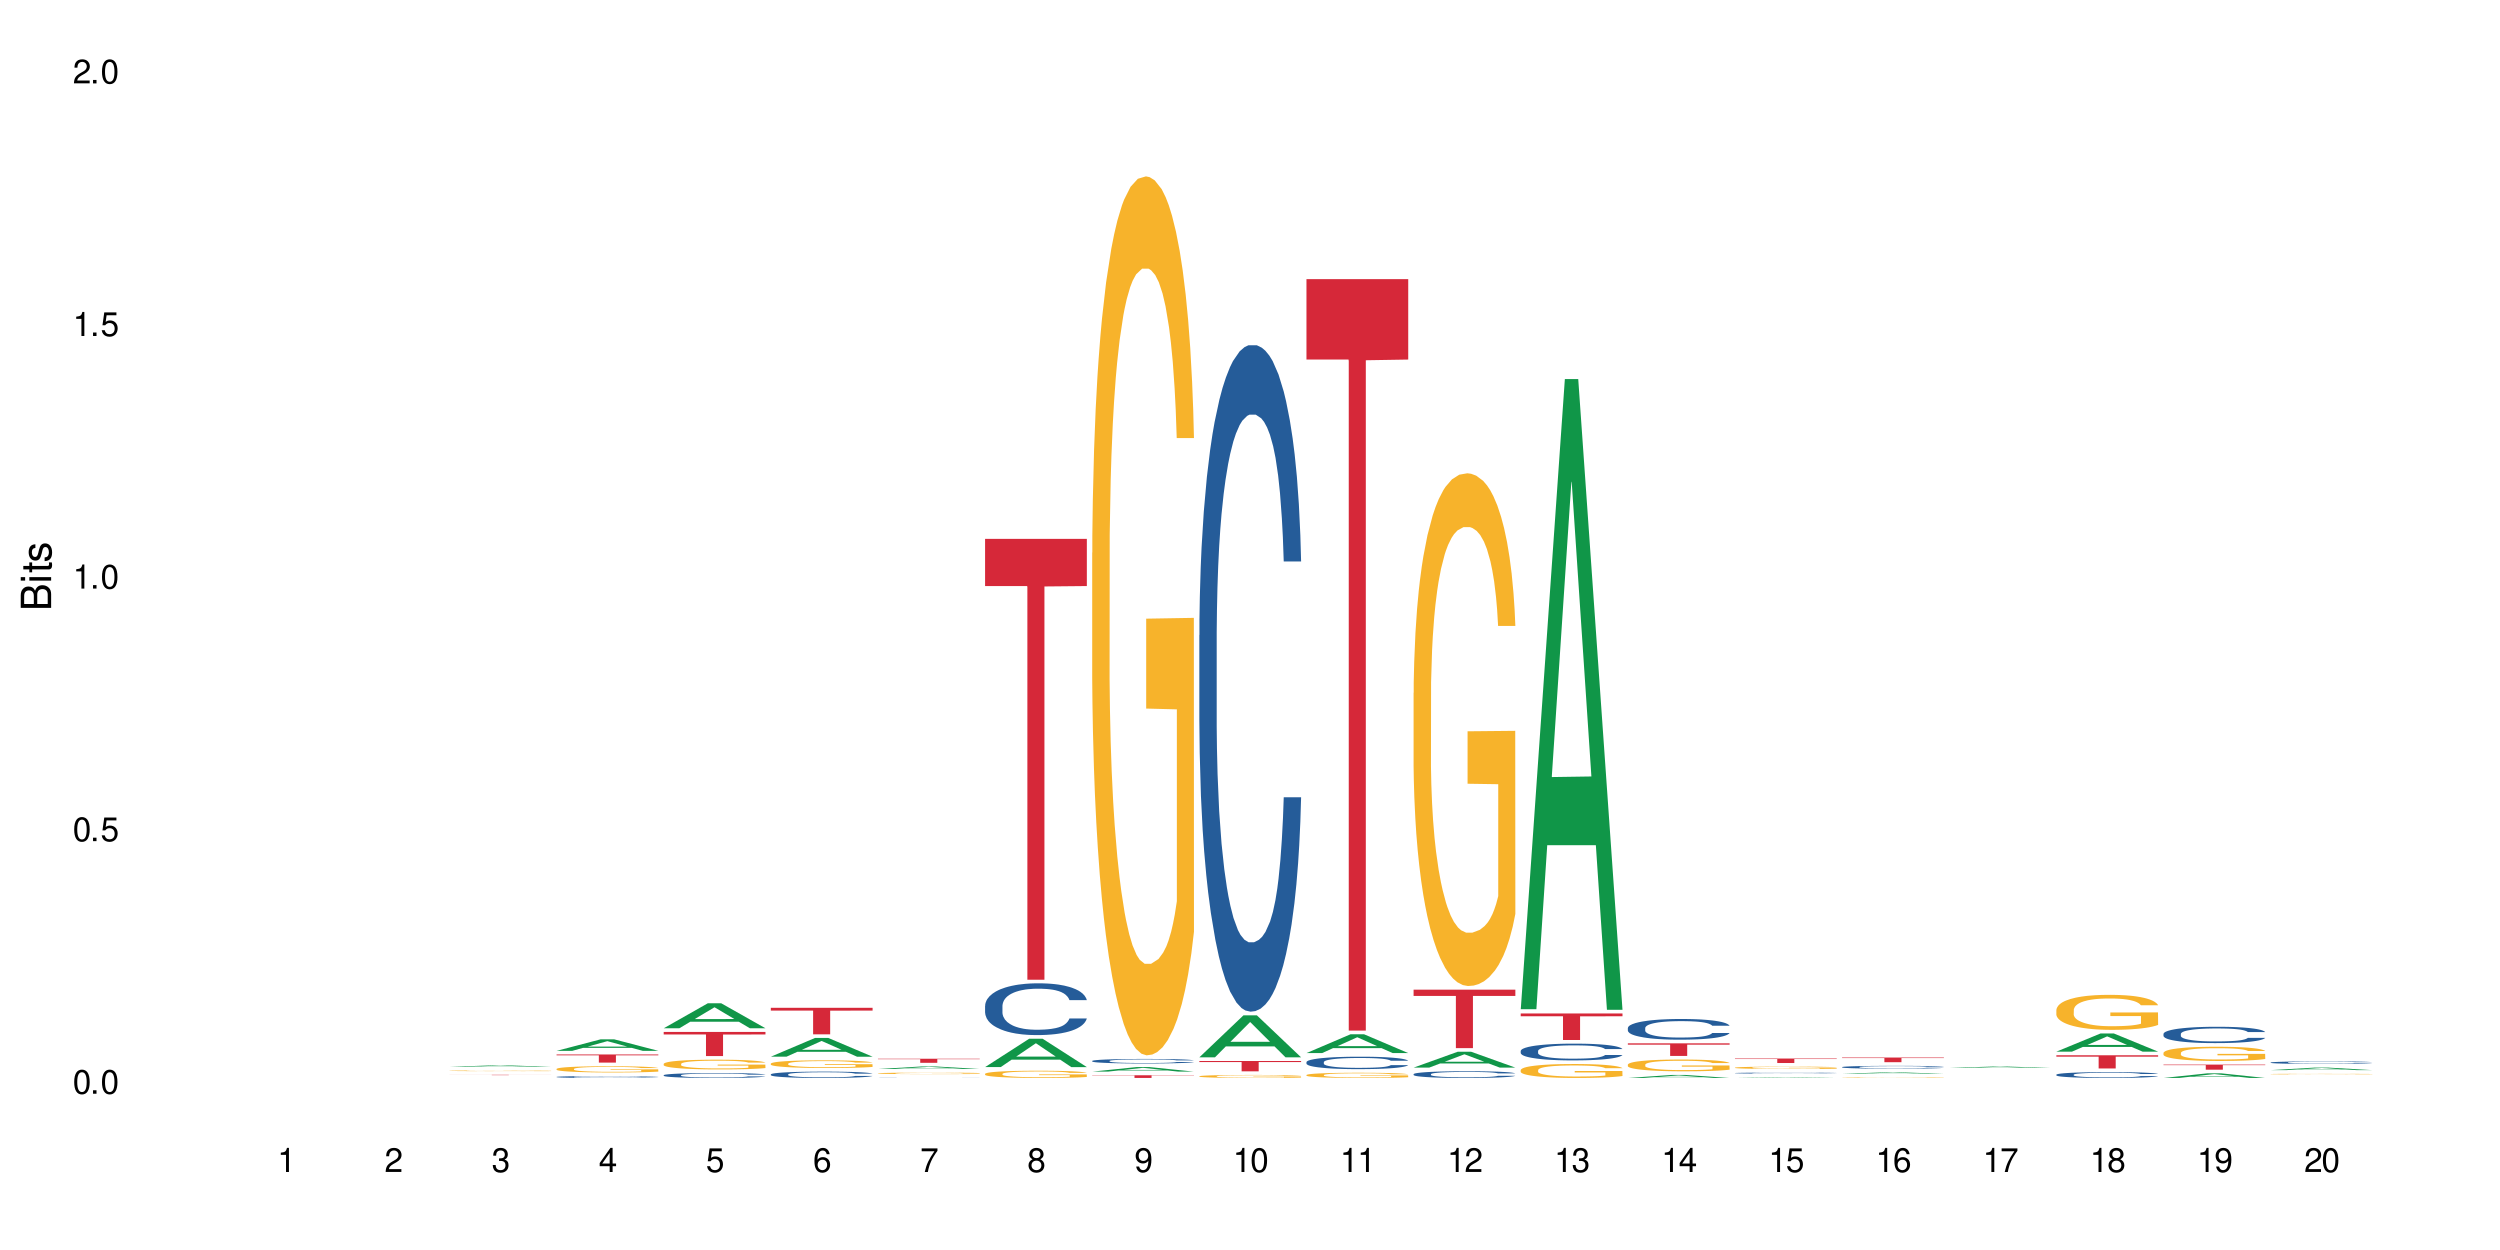 <?xml version="1.0" encoding="UTF-8"?>
<svg xmlns="http://www.w3.org/2000/svg" xmlns:xlink="http://www.w3.org/1999/xlink" width="720" height="360" viewBox="0 0 720 360">
<defs>
<g>
<g id="glyph-0-0">
</g>
<g id="glyph-0-1">
<path d="M 2.641 -6.938 C 2 -6.938 1.422 -6.656 1.078 -6.172 C 0.641 -5.562 0.406 -4.641 0.406 -3.359 C 0.406 -1.016 1.188 0.219 2.641 0.219 C 4.078 0.219 4.859 -1.016 4.859 -3.297 C 4.859 -4.641 4.656 -5.547 4.203 -6.172 C 3.844 -6.656 3.281 -6.938 2.641 -6.938 Z M 2.641 -6.188 C 3.547 -6.188 4 -5.25 4 -3.375 C 4 -1.406 3.562 -0.484 2.625 -0.484 C 1.734 -0.484 1.281 -1.438 1.281 -3.344 C 1.281 -5.25 1.734 -6.188 2.641 -6.188 Z M 2.641 -6.188 "/>
</g>
<g id="glyph-0-2">
<path d="M 1.828 -1 L 0.828 -1 L 0.828 0 L 1.828 0 Z M 1.828 -1 "/>
</g>
<g id="glyph-0-3">
<path d="M 4.562 -6.797 L 1.062 -6.797 L 0.547 -3.094 L 1.328 -3.094 C 1.719 -3.562 2.047 -3.734 2.578 -3.734 C 3.484 -3.734 4.062 -3.109 4.062 -2.094 C 4.062 -1.125 3.484 -0.531 2.578 -0.531 C 1.828 -0.531 1.375 -0.906 1.188 -1.672 L 0.328 -1.672 C 0.453 -1.109 0.547 -0.844 0.75 -0.594 C 1.125 -0.078 1.828 0.219 2.594 0.219 C 3.969 0.219 4.922 -0.781 4.922 -2.219 C 4.922 -3.562 4.031 -4.484 2.719 -4.484 C 2.25 -4.484 1.859 -4.359 1.469 -4.062 L 1.734 -5.969 L 4.562 -5.969 Z M 4.562 -6.797 "/>
</g>
<g id="glyph-0-4">
<path d="M 2.484 -4.938 L 2.484 0 L 3.328 0 L 3.328 -6.938 L 2.766 -6.938 C 2.469 -5.875 2.281 -5.734 0.984 -5.562 L 0.984 -4.938 Z M 2.484 -4.938 "/>
</g>
<g id="glyph-0-5">
<path d="M 4.859 -0.828 L 1.281 -0.828 C 1.359 -1.406 1.672 -1.781 2.5 -2.281 L 3.469 -2.828 C 4.406 -3.344 4.906 -4.062 4.906 -4.906 C 4.906 -5.484 4.672 -6.031 4.266 -6.406 C 3.859 -6.766 3.375 -6.938 2.719 -6.938 C 1.859 -6.938 1.219 -6.625 0.844 -6.031 C 0.609 -5.672 0.5 -5.234 0.484 -4.531 L 1.328 -4.531 C 1.359 -5.016 1.406 -5.281 1.531 -5.516 C 1.75 -5.938 2.188 -6.203 2.703 -6.203 C 3.469 -6.203 4.031 -5.641 4.031 -4.891 C 4.031 -4.344 3.719 -3.859 3.125 -3.516 L 2.234 -3 C 0.812 -2.172 0.406 -1.531 0.328 -0.016 L 4.859 -0.016 Z M 4.859 -0.828 "/>
</g>
<g id="glyph-0-6">
<path d="M 2.125 -3.188 L 2.578 -3.188 C 3.5 -3.188 3.984 -2.766 3.984 -1.922 C 3.984 -1.062 3.469 -0.531 2.594 -0.531 C 1.656 -0.531 1.203 -1 1.156 -2.016 L 0.312 -2.016 C 0.344 -1.453 0.438 -1.094 0.609 -0.781 C 0.953 -0.109 1.625 0.219 2.547 0.219 C 3.953 0.219 4.859 -0.625 4.859 -1.938 C 4.859 -2.828 4.516 -3.297 3.703 -3.594 C 4.344 -3.844 4.656 -4.328 4.656 -5.031 C 4.656 -6.219 3.875 -6.938 2.578 -6.938 C 1.203 -6.938 0.484 -6.172 0.453 -4.703 L 1.297 -4.703 C 1.312 -5.125 1.344 -5.359 1.453 -5.578 C 1.641 -5.969 2.062 -6.203 2.594 -6.203 C 3.344 -6.203 3.797 -5.75 3.797 -5 C 3.797 -4.516 3.609 -4.219 3.25 -4.047 C 3.016 -3.953 2.703 -3.922 2.125 -3.906 Z M 2.125 -3.188 "/>
</g>
<g id="glyph-0-7">
<path d="M 3.141 -1.672 L 3.141 0 L 3.984 0 L 3.984 -1.672 L 4.984 -1.672 L 4.984 -2.438 L 3.984 -2.438 L 3.984 -6.938 L 3.359 -6.938 L 0.266 -2.578 L 0.266 -1.672 Z M 3.141 -2.438 L 1 -2.438 L 3.141 -5.5 Z M 3.141 -2.438 "/>
</g>
<g id="glyph-0-8">
<path d="M 4.781 -5.125 C 4.609 -6.266 3.891 -6.938 2.844 -6.938 C 2.094 -6.938 1.422 -6.578 1.031 -5.953 C 0.594 -5.266 0.406 -4.422 0.406 -3.172 C 0.406 -2 0.578 -1.25 0.984 -0.641 C 1.359 -0.078 1.953 0.219 2.703 0.219 C 3.984 0.219 4.922 -0.75 4.922 -2.094 C 4.922 -3.375 4.062 -4.281 2.844 -4.281 C 2.172 -4.281 1.641 -4.031 1.281 -3.516 C 1.281 -5.234 1.828 -6.188 2.797 -6.188 C 3.391 -6.188 3.797 -5.797 3.938 -5.125 Z M 2.734 -3.531 C 3.547 -3.531 4.062 -2.953 4.062 -2.031 C 4.062 -1.156 3.484 -0.531 2.703 -0.531 C 1.922 -0.531 1.328 -1.188 1.328 -2.078 C 1.328 -2.938 1.906 -3.531 2.734 -3.531 Z M 2.734 -3.531 "/>
</g>
<g id="glyph-0-9">
<path d="M 4.984 -6.797 L 0.438 -6.797 L 0.438 -5.969 L 4.109 -5.969 C 2.5 -3.656 1.828 -2.234 1.328 0 L 2.219 0 C 2.594 -2.172 3.453 -4.047 4.984 -6.094 Z M 4.984 -6.797 "/>
</g>
<g id="glyph-0-10">
<path d="M 3.75 -3.656 C 4.469 -4.094 4.688 -4.438 4.688 -5.078 C 4.688 -6.172 3.844 -6.938 2.641 -6.938 C 1.438 -6.938 0.594 -6.172 0.594 -5.094 C 0.594 -4.438 0.812 -4.094 1.516 -3.656 C 0.734 -3.266 0.359 -2.703 0.359 -1.922 C 0.359 -0.656 1.281 0.219 2.641 0.219 C 3.984 0.219 4.922 -0.656 4.922 -1.922 C 4.922 -2.703 4.531 -3.266 3.75 -3.656 Z M 2.641 -6.188 C 3.359 -6.188 3.812 -5.75 3.812 -5.062 C 3.812 -4.406 3.344 -3.984 2.641 -3.984 C 1.922 -3.984 1.453 -4.406 1.453 -5.078 C 1.453 -5.75 1.922 -6.188 2.641 -6.188 Z M 2.641 -3.266 C 3.484 -3.266 4.062 -2.719 4.062 -1.906 C 4.062 -1.078 3.484 -0.531 2.625 -0.531 C 1.797 -0.531 1.219 -1.094 1.219 -1.906 C 1.219 -2.719 1.781 -3.266 2.641 -3.266 Z M 2.641 -3.266 "/>
</g>
<g id="glyph-0-11">
<path d="M 0.516 -1.578 C 0.672 -0.453 1.406 0.219 2.438 0.219 C 3.188 0.219 3.859 -0.141 4.266 -0.766 C 4.688 -1.453 4.891 -2.297 4.891 -3.547 C 4.891 -4.719 4.703 -5.453 4.312 -6.078 C 3.938 -6.641 3.344 -6.938 2.594 -6.938 C 1.297 -6.938 0.359 -5.969 0.359 -4.625 C 0.359 -3.344 1.234 -2.453 2.453 -2.453 C 3.094 -2.453 3.578 -2.672 4.016 -3.203 C 4 -1.484 3.469 -0.531 2.5 -0.531 C 1.906 -0.531 1.484 -0.906 1.359 -1.578 Z M 2.578 -6.203 C 3.375 -6.203 3.969 -5.531 3.969 -4.641 C 3.969 -3.797 3.391 -3.188 2.547 -3.188 C 1.734 -3.188 1.234 -3.766 1.234 -4.688 C 1.234 -5.562 1.797 -6.203 2.578 -6.203 Z M 2.578 -6.203 "/>
</g>
<g id="glyph-1-0">
</g>
<g id="glyph-1-1">
<path d="M 0 -0.953 L 0 -4.891 C 0 -5.719 -0.234 -6.344 -0.734 -6.797 C -1.188 -7.234 -1.812 -7.469 -2.5 -7.469 C -3.547 -7.469 -4.188 -7 -4.625 -5.875 C -4.984 -6.688 -5.625 -7.094 -6.531 -7.094 C -7.172 -7.094 -7.734 -6.859 -8.141 -6.391 C -8.562 -5.922 -8.75 -5.344 -8.75 -4.5 L -8.75 -0.953 Z M -4.984 -2.062 L -7.766 -2.062 L -7.766 -4.219 C -7.766 -4.844 -7.688 -5.203 -7.453 -5.5 C -7.219 -5.812 -6.859 -5.969 -6.375 -5.969 C -5.891 -5.969 -5.531 -5.812 -5.297 -5.5 C -5.062 -5.203 -4.984 -4.844 -4.984 -4.219 Z M -0.984 -2.062 L -4 -2.062 L -4 -4.781 C -4 -5.766 -3.438 -6.359 -2.484 -6.359 C -1.547 -6.359 -0.984 -5.766 -0.984 -4.781 Z M -0.984 -2.062 "/>
</g>
<g id="glyph-1-2">
<path d="M -6.281 -1.797 L -6.281 -0.797 L 0 -0.797 L 0 -1.797 Z M -8.75 -1.797 L -8.75 -0.797 L -7.484 -0.797 L -7.484 -1.797 Z M -8.75 -1.797 "/>
</g>
<g id="glyph-1-3">
<path d="M -6.281 -3.047 L -6.281 -2.016 L -8.016 -2.016 L -8.016 -1.016 L -6.281 -1.016 L -6.281 -0.172 L -5.469 -0.172 L -5.469 -1.016 L -0.719 -1.016 C -0.078 -1.016 0.281 -1.453 0.281 -2.234 C 0.281 -2.5 0.25 -2.719 0.188 -3.047 L -0.641 -3.047 C -0.609 -2.906 -0.594 -2.766 -0.594 -2.562 C -0.594 -2.141 -0.719 -2.016 -1.156 -2.016 L -5.469 -2.016 L -5.469 -3.047 Z M -6.281 -3.047 "/>
</g>
<g id="glyph-1-4">
<path d="M -4.531 -5.25 C -5.766 -5.25 -6.469 -4.422 -6.469 -2.969 C -6.469 -1.516 -5.719 -0.562 -4.547 -0.562 C -3.562 -0.562 -3.094 -1.062 -2.734 -2.562 L -2.516 -3.484 C -2.344 -4.188 -2.094 -4.469 -1.641 -4.469 C -1.047 -4.469 -0.641 -3.875 -0.641 -3 C -0.641 -2.453 -0.797 -2 -1.062 -1.75 C -1.25 -1.594 -1.422 -1.531 -1.875 -1.469 L -1.875 -0.406 C -0.422 -0.453 0.281 -1.266 0.281 -2.922 C 0.281 -4.5 -0.5 -5.516 -1.719 -5.516 C -2.656 -5.516 -3.172 -4.984 -3.469 -3.734 L -3.703 -2.766 C -3.891 -1.953 -4.156 -1.609 -4.594 -1.609 C -5.188 -1.609 -5.547 -2.125 -5.547 -2.938 C -5.547 -3.75 -5.203 -4.172 -4.531 -4.203 Z M -4.531 -5.25 "/>
</g>
</g>
</defs>
<rect x="-72" y="-36" width="864" height="432" fill="rgb(100%, 100%, 100%)" fill-opacity="1"/>
<path fill-rule="nonzero" fill="rgb(6.275%, 58.824%, 28.235%)" fill-opacity="1" d="M 129.438 307.258 L 129.469 307.258 L 142.152 306.809 L 146.004 306.809 L 158.746 307.258 L 154.27 307.258 L 151.074 307.141 L 137.078 307.141 L 133.945 307.258 L 129.438 307.258 L 138.426 307.094 L 149.793 307.09 L 144.125 306.883 L 143.996 306.883 L 138.395 307.09 L 138.426 307.094 Z M 129.438 307.258 "/>
<path fill-rule="nonzero" fill="rgb(96.863%, 70.196%, 16.863%)" fill-opacity="1" d="M 129.438 308.387 L 129.473 308.387 L 129.473 308.383 L 129.617 308.375 L 129.973 308.363 L 130.438 308.352 L 130.938 308.344 L 131.258 308.34 L 131.797 308.336 L 132.262 308.332 L 133.441 308.324 L 134.941 308.316 L 135.762 308.312 L 136.691 308.309 L 138.016 308.309 L 138.625 308.305 L 140.48 308.301 L 147.453 308.301 L 149.453 308.305 L 150.598 308.305 L 151.492 308.309 L 152.422 308.309 L 153.562 308.312 L 154.637 308.316 L 155.496 308.32 L 156.352 308.328 L 157.066 308.332 L 157.676 308.34 L 158.211 308.348 L 158.531 308.352 L 158.746 308.359 L 153.777 308.359 L 153.492 308.352 L 153.172 308.348 L 152.637 308.344 L 152.098 308.336 L 151.562 308.336 L 150.562 308.328 L 149.703 308.328 L 148.633 308.324 L 147.594 308.324 L 146.414 308.32 L 143.805 308.32 L 142.09 308.324 L 140.375 308.324 L 139.375 308.328 L 138.766 308.332 L 138.41 308.332 L 137.336 308.336 L 136.621 308.344 L 136.227 308.348 L 135.727 308.352 L 135.371 308.355 L 134.977 308.363 L 134.762 308.367 L 134.477 308.383 L 134.441 308.414 L 134.547 308.422 L 134.762 308.43 L 135.047 308.434 L 135.477 308.441 L 135.906 308.445 L 136.656 308.453 L 137.301 308.457 L 137.801 308.461 L 138.766 308.469 L 139.16 308.469 L 140.09 308.473 L 141.055 308.473 L 142.234 308.477 L 149.883 308.477 L 150.812 308.473 L 152.172 308.473 L 152.707 308.469 L 153.207 308.469 L 153.812 308.465 L 153.812 308.422 L 144.984 308.422 L 144.984 308.398 L 158.711 308.398 L 158.746 308.473 L 157.996 308.477 L 157.066 308.48 L 156.172 308.484 L 155.242 308.488 L 153.922 308.492 L 152.848 308.492 L 151.203 308.496 L 149.703 308.496 L 148.133 308.5 L 143.629 308.5 L 142.055 308.496 L 139.66 308.496 L 138.516 308.492 L 137.086 308.488 L 136.156 308.484 L 134.227 308.477 L 133.367 308.473 L 132.227 308.465 L 131.617 308.457 L 131.047 308.453 L 130.617 308.445 L 130.223 308.441 L 129.652 308.426 L 129.508 308.418 L 129.438 308.414 Z M 129.438 308.387 "/>
<path fill-rule="nonzero" fill="rgb(83.922%, 15.686%, 22.353%)" fill-opacity="1" d="M 129.438 309.543 L 158.746 309.543 L 158.746 309.555 L 146.531 309.555 L 146.531 309.645 L 141.617 309.645 L 141.617 309.555 L 129.438 309.555 Z M 129.438 309.543 "/>
<path fill-rule="nonzero" fill="rgb(6.275%, 58.824%, 28.235%)" fill-opacity="1" d="M 160.289 302.648 L 160.32 302.645 L 173.004 299.32 L 176.855 299.32 L 189.602 302.648 L 185.121 302.648 L 181.93 301.781 L 167.93 301.781 L 164.801 302.648 L 160.289 302.648 L 169.277 301.422 L 180.645 301.418 L 174.977 299.867 L 174.914 299.863 L 174.852 299.871 L 169.246 301.418 L 169.277 301.422 Z M 160.289 302.648 "/>
<path fill-rule="nonzero" fill="rgb(14.51%, 36.078%, 60%)" fill-opacity="1" d="M 160.289 310.148 L 160.324 310.148 L 160.324 310.137 L 160.434 310.117 L 160.684 310.094 L 160.934 310.078 L 161.578 310.047 L 162.469 310.02 L 163.398 310 L 164.078 309.984 L 164.688 309.977 L 166.082 309.957 L 166.973 309.949 L 167.938 309.941 L 169.117 309.93 L 169.977 309.926 L 171.906 309.918 L 173.336 309.914 L 178.27 309.914 L 179.305 309.918 L 180.449 309.922 L 181.414 309.926 L 183.094 309.938 L 184.598 309.953 L 185.273 309.961 L 186.348 309.973 L 187.168 309.988 L 187.742 310.004 L 188.383 310.02 L 188.957 310.043 L 189.387 310.066 L 189.602 310.09 L 184.598 310.09 L 184.344 310.07 L 184.059 310.055 L 183.523 310.035 L 182.988 310.02 L 182.238 310.004 L 181.559 309.996 L 180.629 309.984 L 179.805 309.98 L 178.949 309.977 L 178.125 309.973 L 176.555 309.969 L 174.73 309.969 L 174.051 309.973 L 172.656 309.977 L 171.906 309.977 L 170.836 309.984 L 170.082 309.992 L 169.191 310 L 168.582 310.012 L 167.832 310.023 L 167.297 310.035 L 166.688 310.051 L 166.332 310.062 L 166.008 310.078 L 165.723 310.094 L 165.508 310.109 L 165.367 310.129 L 165.293 310.145 L 165.293 310.223 L 165.367 310.242 L 165.543 310.262 L 166.008 310.293 L 166.688 310.316 L 167.473 310.34 L 168.227 310.352 L 168.652 310.359 L 169.227 310.367 L 170.121 310.379 L 171.406 310.387 L 172.156 310.391 L 173.301 310.395 L 174.48 310.398 L 176.055 310.398 L 177.445 310.395 L 178.375 310.395 L 179.34 310.391 L 180.664 310.379 L 181.484 310.371 L 182.199 310.363 L 182.738 310.355 L 183.094 310.348 L 183.629 310.332 L 184.059 310.312 L 184.383 310.297 L 184.598 310.281 L 189.602 310.281 L 189.387 310.301 L 189.062 310.32 L 188.742 310.332 L 188.242 310.352 L 187.668 310.367 L 186.848 310.383 L 186.168 310.395 L 185.273 310.406 L 184.453 310.414 L 183.559 310.426 L 182.238 310.434 L 181.379 310.438 L 180.449 310.445 L 179.34 310.449 L 177.949 310.449 L 176.445 310.453 L 173.551 310.453 L 172.441 310.449 L 170.977 310.445 L 169.152 310.438 L 167.832 310.43 L 166.797 310.418 L 165.902 310.41 L 164.902 310.395 L 163.613 310.375 L 162.828 310.355 L 162.293 310.344 L 161.684 310.324 L 161.254 310.305 L 160.754 310.277 L 160.398 310.242 L 160.289 310.215 Z M 160.289 310.148 "/>
<path fill-rule="nonzero" fill="rgb(96.863%, 70.196%, 16.863%)" fill-opacity="1" d="M 160.289 307.844 L 160.324 307.844 L 160.324 307.812 L 160.469 307.738 L 160.824 307.637 L 161.289 307.551 L 161.789 307.488 L 162.113 307.453 L 162.648 307.402 L 163.113 307.367 L 164.293 307.293 L 165.793 307.223 L 166.617 307.195 L 167.547 307.168 L 168.867 307.137 L 169.477 307.125 L 171.336 307.098 L 173.445 307.082 L 175.766 307.078 L 176.84 307.078 L 178.305 307.086 L 180.305 307.102 L 181.449 307.121 L 182.344 307.137 L 183.273 307.156 L 184.418 307.191 L 185.488 307.23 L 186.348 307.27 L 187.207 307.316 L 187.922 307.371 L 188.527 307.426 L 189.062 307.496 L 189.387 307.555 L 189.602 307.609 L 184.633 307.609 L 184.344 307.555 L 184.023 307.508 L 183.488 307.457 L 182.953 307.418 L 182.414 307.387 L 181.414 307.344 L 180.559 307.316 L 179.484 307.293 L 178.449 307.277 L 177.27 307.27 L 176.555 307.266 L 174.66 307.266 L 172.941 307.277 L 171.941 307.289 L 171.227 307.305 L 170.227 307.328 L 169.617 307.348 L 169.262 307.359 L 168.188 307.41 L 167.473 307.457 L 167.082 307.488 L 166.582 307.539 L 166.223 307.582 L 165.828 307.648 L 165.617 307.695 L 165.328 307.809 L 165.293 308.102 L 165.402 308.164 L 165.617 308.23 L 165.902 308.289 L 166.332 308.352 L 166.758 308.402 L 167.512 308.465 L 168.152 308.508 L 168.652 308.535 L 169.617 308.578 L 170.012 308.594 L 170.941 308.625 L 171.906 308.645 L 173.086 308.668 L 173.98 308.676 L 175.41 308.684 L 177.234 308.684 L 179.379 308.676 L 180.734 308.66 L 181.664 308.648 L 182.273 308.637 L 183.023 308.617 L 183.559 308.602 L 184.059 308.586 L 184.668 308.555 L 184.668 308.164 L 175.84 308.164 L 175.84 307.98 L 189.562 307.977 L 189.602 308.617 L 188.848 308.664 L 187.922 308.707 L 187.027 308.738 L 186.098 308.766 L 184.773 308.797 L 183.703 308.816 L 182.059 308.84 L 180.559 308.855 L 178.984 308.863 L 177.59 308.871 L 175.945 308.871 L 174.48 308.867 L 172.906 308.859 L 171.656 308.844 L 170.512 308.828 L 169.367 308.809 L 167.938 308.773 L 167.008 308.746 L 166.043 308.711 L 165.078 308.668 L 164.223 308.625 L 163.648 308.59 L 163.078 308.551 L 162.469 308.504 L 161.898 308.445 L 161.469 308.395 L 161.074 308.34 L 160.789 308.285 L 160.504 308.211 L 160.359 308.152 L 160.289 308.102 Z M 160.289 307.844 "/>
<path fill-rule="nonzero" fill="rgb(83.922%, 15.686%, 22.353%)" fill-opacity="1" d="M 160.289 303.691 L 189.602 303.691 L 189.602 303.945 L 177.383 303.945 L 177.383 306.035 L 172.469 306.035 L 172.469 303.949 L 172.398 303.945 L 160.289 303.945 Z M 160.289 303.691 "/>
<path fill-rule="nonzero" fill="rgb(6.275%, 58.824%, 28.235%)" fill-opacity="1" d="M 191.145 296.141 L 191.176 296.133 L 203.855 288.941 L 207.707 288.941 L 220.453 296.145 L 215.977 296.145 L 212.781 294.266 L 198.785 294.266 L 195.652 296.141 L 191.145 296.141 L 200.129 293.488 L 211.496 293.48 L 205.828 290.117 L 205.766 290.113 L 205.703 290.133 L 200.098 293.48 L 200.129 293.488 Z M 191.145 296.141 "/>
<path fill-rule="nonzero" fill="rgb(14.51%, 36.078%, 60%)" fill-opacity="1" d="M 191.145 309.656 L 191.18 309.652 L 191.18 309.621 L 191.285 309.574 L 191.535 309.512 L 191.785 309.469 L 192.43 309.395 L 193.324 309.32 L 194.254 309.262 L 194.93 309.23 L 195.539 309.203 L 196.934 309.156 L 197.828 309.129 L 198.793 309.109 L 199.973 309.086 L 200.828 309.074 L 202.758 309.055 L 204.188 309.043 L 205.297 309.039 L 207.691 309.039 L 209.121 309.047 L 210.16 309.051 L 211.301 309.062 L 212.266 309.074 L 213.949 309.102 L 215.449 309.137 L 216.129 309.16 L 217.199 309.199 L 218.023 309.238 L 218.594 309.273 L 219.238 309.32 L 219.809 309.379 L 220.238 309.445 L 220.453 309.5 L 215.449 309.5 L 215.199 309.445 L 214.914 309.406 L 214.375 309.355 L 213.84 309.316 L 213.09 309.281 L 212.41 309.254 L 211.48 309.23 L 210.66 309.215 L 209.801 309.203 L 208.98 309.195 L 207.406 309.188 L 205.582 309.188 L 204.902 309.191 L 203.512 309.199 L 202.758 309.211 L 201.688 309.227 L 200.938 309.246 L 200.043 309.27 L 199.434 309.293 L 198.684 309.324 L 198.148 309.355 L 197.539 309.398 L 197.184 309.43 L 196.863 309.465 L 196.574 309.508 L 196.359 309.555 L 196.219 309.602 L 196.148 309.648 L 196.148 309.848 L 196.219 309.895 L 196.398 309.949 L 196.863 310.027 L 197.539 310.098 L 198.328 310.152 L 199.078 310.191 L 199.508 310.207 L 200.078 310.23 L 200.973 310.254 L 202.258 310.281 L 203.008 310.289 L 204.152 310.301 L 205.332 310.305 L 206.906 310.305 L 208.301 310.301 L 209.23 310.293 L 210.195 310.285 L 211.516 310.262 L 212.34 310.242 L 213.055 310.219 L 213.59 310.191 L 213.949 310.172 L 214.484 310.133 L 214.914 310.09 L 215.234 310.043 L 215.449 310 L 220.453 310 L 220.238 310.051 L 219.918 310.102 L 219.594 310.137 L 219.094 310.184 L 218.523 310.223 L 217.699 310.27 L 217.02 310.297 L 216.129 310.332 L 215.305 310.355 L 214.414 310.379 L 213.09 310.402 L 212.23 310.418 L 211.301 310.426 L 210.195 310.438 L 208.801 310.445 L 207.301 310.453 L 205.906 310.453 L 204.402 310.449 L 203.297 310.445 L 201.832 310.434 L 200.008 310.41 L 198.684 310.387 L 197.648 310.363 L 196.754 310.336 L 195.754 310.301 L 194.469 310.246 L 193.68 310.199 L 193.145 310.164 L 192.535 310.113 L 192.109 310.07 L 191.605 309.996 L 191.25 309.906 L 191.145 309.832 Z M 191.145 309.656 "/>
<path fill-rule="nonzero" fill="rgb(96.863%, 70.196%, 16.863%)" fill-opacity="1" d="M 191.145 306.391 L 191.18 306.387 L 191.18 306.336 L 191.32 306.223 L 191.68 306.062 L 192.145 305.934 L 192.645 305.828 L 192.965 305.773 L 193.5 305.699 L 193.965 305.641 L 195.145 305.527 L 196.648 305.418 L 197.469 305.371 L 198.398 305.328 L 199.723 305.281 L 200.328 305.262 L 202.188 305.223 L 204.297 305.195 L 206.621 305.188 L 207.691 305.191 L 209.156 305.199 L 211.16 305.23 L 212.305 305.254 L 213.195 305.281 L 214.125 305.312 L 215.27 305.363 L 216.344 305.426 L 217.199 305.488 L 218.059 305.566 L 218.773 305.648 L 219.379 305.738 L 219.918 305.844 L 220.238 305.934 L 220.453 306.023 L 215.484 306.023 L 215.199 305.934 L 214.875 305.863 L 214.34 305.781 L 213.805 305.719 L 213.27 305.672 L 212.266 305.602 L 211.41 305.562 L 210.336 305.527 L 209.301 305.504 L 208.121 305.488 L 207.406 305.484 L 205.512 305.484 L 203.797 305.5 L 202.797 305.52 L 202.082 305.543 L 201.078 305.582 L 200.473 305.609 L 200.113 305.633 L 199.043 305.711 L 198.328 305.781 L 197.934 305.832 L 197.434 305.91 L 197.074 305.977 L 196.684 306.082 L 196.469 306.156 L 196.184 306.332 L 196.148 306.793 L 196.254 306.891 L 196.469 306.996 L 196.754 307.09 L 197.184 307.188 L 197.613 307.262 L 198.363 307.359 L 199.008 307.43 L 199.508 307.473 L 200.473 307.539 L 200.863 307.562 L 201.793 307.609 L 202.758 307.645 L 203.938 307.676 L 204.832 307.691 L 206.262 307.703 L 208.086 307.703 L 210.23 307.691 L 211.59 307.668 L 212.52 307.648 L 213.125 307.629 L 213.875 307.602 L 214.414 307.578 L 214.914 307.547 L 215.52 307.504 L 215.52 306.891 L 206.691 306.891 L 206.691 306.602 L 220.418 306.598 L 220.453 307.602 L 219.703 307.672 L 218.773 307.738 L 217.879 307.789 L 216.949 307.832 L 215.629 307.883 L 214.555 307.914 L 212.91 307.949 L 211.41 307.973 L 209.836 307.988 L 208.441 307.996 L 206.797 307.996 L 205.332 307.992 L 203.762 307.977 L 202.508 307.957 L 201.367 307.93 L 200.223 307.898 L 198.793 307.844 L 197.863 307.801 L 196.898 307.746 L 195.934 307.684 L 195.074 307.613 L 194.504 307.559 L 193.93 307.496 L 193.324 307.422 L 192.75 307.332 L 192.32 307.254 L 191.93 307.164 L 191.645 307.078 L 191.355 306.965 L 191.215 306.871 L 191.145 306.793 Z M 191.145 306.391 "/>
<path fill-rule="nonzero" fill="rgb(83.922%, 15.686%, 22.353%)" fill-opacity="1" d="M 191.145 297.188 L 220.453 297.188 L 220.453 297.934 L 208.238 297.941 L 208.238 304.145 L 203.324 304.145 L 203.324 297.945 L 203.25 297.934 L 191.145 297.934 Z M 191.145 297.188 "/>
<path fill-rule="nonzero" fill="rgb(6.275%, 58.824%, 28.235%)" fill-opacity="1" d="M 221.996 304.328 L 222.027 304.32 L 234.711 298.934 L 238.562 298.934 L 251.305 304.332 L 246.828 304.332 L 243.633 302.922 L 229.637 302.922 L 226.504 304.328 L 221.996 304.328 L 230.984 302.34 L 242.352 302.336 L 236.684 299.816 L 236.621 299.809 L 236.559 299.824 L 230.953 302.336 L 230.984 302.34 Z M 221.996 304.328 "/>
<path fill-rule="nonzero" fill="rgb(14.51%, 36.078%, 60%)" fill-opacity="1" d="M 221.996 309.422 L 222.031 309.418 L 222.031 309.379 L 222.137 309.316 L 222.391 309.234 L 222.641 309.18 L 223.281 309.082 L 224.176 308.988 L 225.105 308.914 L 225.785 308.871 L 226.391 308.836 L 227.785 308.773 L 228.68 308.742 L 229.645 308.715 L 230.824 308.688 L 231.684 308.672 L 233.613 308.645 L 235.043 308.633 L 236.148 308.625 L 238.547 308.625 L 239.977 308.633 L 241.012 308.641 L 242.156 308.656 L 243.121 308.672 L 244.801 308.707 L 246.301 308.754 L 246.98 308.781 L 248.055 308.832 L 248.875 308.883 L 249.445 308.926 L 250.09 308.988 L 250.664 309.062 L 251.09 309.148 L 251.305 309.219 L 246.301 309.219 L 246.051 309.152 L 245.766 309.102 L 245.23 309.031 L 244.691 308.984 L 243.941 308.934 L 243.262 308.902 L 242.336 308.871 L 241.512 308.852 L 240.652 308.836 L 239.832 308.828 L 238.258 308.816 L 236.438 308.816 L 235.758 308.82 L 234.363 308.832 L 233.613 308.844 L 232.539 308.867 L 231.789 308.891 L 230.895 308.922 L 230.289 308.953 L 229.539 308.996 L 229 309.035 L 228.395 309.09 L 228.035 309.133 L 227.715 309.176 L 227.43 309.234 L 227.215 309.293 L 227.07 309.352 L 227 309.414 L 227 309.672 L 227.07 309.73 L 227.25 309.801 L 227.715 309.902 L 228.395 309.992 L 229.18 310.062 L 229.93 310.113 L 230.359 310.137 L 230.93 310.164 L 231.824 310.195 L 233.113 310.23 L 233.863 310.242 L 235.008 310.258 L 236.188 310.262 L 237.758 310.262 L 239.152 310.258 L 240.082 310.25 L 241.047 310.234 L 242.371 310.207 L 243.191 310.18 L 243.906 310.148 L 244.441 310.117 L 244.801 310.09 L 245.336 310.039 L 245.766 309.98 L 246.086 309.922 L 246.301 309.867 L 251.305 309.867 L 251.09 309.934 L 250.77 309.996 L 250.449 310.047 L 249.949 310.105 L 249.375 310.156 L 248.555 310.215 L 247.875 310.254 L 246.98 310.293 L 246.16 310.328 L 245.266 310.355 L 243.941 310.387 L 243.086 310.406 L 242.156 310.422 L 241.047 310.434 L 239.652 310.445 L 238.152 310.453 L 236.758 310.453 L 235.258 310.449 L 234.148 310.445 L 232.684 310.43 L 230.859 310.398 L 229.539 310.367 L 228.5 310.336 L 227.605 310.301 L 226.605 310.258 L 225.32 310.184 L 224.535 310.125 L 223.996 310.078 L 223.391 310.016 L 222.961 309.957 L 222.461 309.863 L 222.102 309.742 L 221.996 309.652 Z M 221.996 309.422 "/>
<path fill-rule="nonzero" fill="rgb(96.863%, 70.196%, 16.863%)" fill-opacity="1" d="M 221.996 306.32 L 222.031 306.32 L 222.031 306.277 L 222.176 306.188 L 222.531 306.062 L 222.996 305.961 L 223.496 305.879 L 223.82 305.836 L 224.355 305.777 L 224.82 305.73 L 226 305.641 L 227.5 305.555 L 228.32 305.52 L 229.25 305.484 L 230.574 305.445 L 231.184 305.434 L 233.039 305.402 L 235.148 305.379 L 237.473 305.375 L 238.547 305.375 L 240.012 305.383 L 242.012 305.406 L 243.156 305.426 L 244.051 305.445 L 244.98 305.473 L 246.121 305.512 L 247.195 305.562 L 248.055 305.609 L 248.91 305.672 L 249.625 305.734 L 250.234 305.805 L 250.77 305.891 L 251.09 305.961 L 251.305 306.031 L 246.336 306.031 L 246.051 305.961 L 245.73 305.906 L 245.195 305.84 L 244.656 305.793 L 244.121 305.754 L 243.121 305.699 L 242.262 305.668 L 241.191 305.641 L 240.152 305.621 L 238.973 305.609 L 238.258 305.605 L 236.363 305.605 L 234.648 305.621 L 233.648 305.637 L 232.934 305.652 L 231.934 305.684 L 231.324 305.707 L 230.969 305.723 L 229.895 305.785 L 229.18 305.844 L 228.785 305.879 L 228.285 305.941 L 227.93 305.996 L 227.535 306.078 L 227.32 306.137 L 227.035 306.273 L 227 306.637 L 227.105 306.715 L 227.32 306.797 L 227.605 306.871 L 228.035 306.945 L 228.465 307.004 L 229.215 307.082 L 229.859 307.137 L 230.359 307.172 L 231.324 307.223 L 231.719 307.242 L 232.648 307.277 L 233.613 307.309 L 234.793 307.332 L 235.688 307.344 L 237.117 307.355 L 238.938 307.355 L 241.082 307.34 L 242.441 307.324 L 243.371 307.309 L 243.977 307.297 L 244.73 307.273 L 245.266 307.254 L 245.766 307.23 L 246.375 307.195 L 246.375 306.715 L 237.543 306.711 L 237.543 306.484 L 251.27 306.484 L 251.305 307.273 L 250.555 307.328 L 249.625 307.379 L 248.73 307.422 L 247.805 307.453 L 246.48 307.492 L 245.406 307.516 L 243.766 307.547 L 242.262 307.562 L 240.691 307.574 L 239.297 307.582 L 237.652 307.582 L 236.188 307.578 L 234.613 307.566 L 233.363 307.551 L 232.219 307.531 L 231.074 307.504 L 229.645 307.461 L 228.715 307.43 L 227.75 307.387 L 226.785 307.336 L 225.926 307.281 L 225.355 307.238 L 224.785 307.191 L 224.176 307.129 L 223.605 307.062 L 223.176 307 L 222.781 306.93 L 222.496 306.863 L 222.211 306.77 L 222.066 306.699 L 221.996 306.637 Z M 221.996 306.32 "/>
<path fill-rule="nonzero" fill="rgb(83.922%, 15.686%, 22.353%)" fill-opacity="1" d="M 221.996 290.238 L 251.305 290.238 L 251.305 291.059 L 239.09 291.066 L 239.09 297.891 L 234.176 297.891 L 234.176 291.074 L 234.105 291.059 L 221.996 291.059 Z M 221.996 290.238 "/>
<path fill-rule="nonzero" fill="rgb(6.275%, 58.824%, 28.235%)" fill-opacity="1" d="M 252.848 307.879 L 252.879 307.879 L 265.562 307.133 L 269.414 307.133 L 282.16 307.879 L 277.68 307.879 L 274.488 307.684 L 260.488 307.684 L 257.359 307.879 L 252.848 307.879 L 261.836 307.605 L 273.203 307.602 L 267.535 307.254 L 267.41 307.254 L 261.805 307.602 L 261.836 307.605 Z M 252.848 307.879 "/>
<path fill-rule="nonzero" fill="rgb(14.51%, 36.078%, 60%)" fill-opacity="1" d="M 252.848 310.422 L 252.883 310.422 L 252.992 310.418 L 253.242 310.414 L 253.492 310.414 L 254.137 310.41 L 255.027 310.406 L 256.637 310.406 L 257.246 310.402 L 259.531 310.402 L 260.496 310.398 L 275.652 310.398 L 277.156 310.402 L 278.906 310.402 L 279.727 310.406 L 280.945 310.406 L 281.516 310.41 L 281.945 310.414 L 282.16 310.414 L 276.906 310.414 L 276.617 310.41 L 276.082 310.41 L 275.547 310.406 L 273.188 310.406 L 272.363 310.402 L 264.465 310.402 L 263.395 310.406 L 261.141 310.406 L 260.391 310.41 L 259.246 310.41 L 258.891 310.414 L 258.281 310.414 L 258.066 310.418 L 257.926 310.418 L 257.852 310.422 L 257.852 310.43 L 257.926 310.43 L 258.102 310.434 L 258.566 310.438 L 259.246 310.438 L 260.031 310.441 L 260.785 310.441 L 261.211 310.445 L 264.715 310.445 L 265.859 310.449 L 270.004 310.449 L 270.934 310.445 L 274.758 310.445 L 275.297 310.441 L 276.188 310.441 L 276.617 310.438 L 276.941 310.438 L 277.156 310.434 L 282.16 310.434 L 281.945 310.438 L 281.621 310.438 L 281.301 310.441 L 280.801 310.441 L 280.23 310.445 L 279.406 310.445 L 278.727 310.449 L 276.117 310.449 L 274.797 310.453 L 261.715 310.453 L 260.391 310.449 L 257.461 310.449 L 256.172 310.445 L 255.387 310.445 L 254.852 310.441 L 254.242 310.441 L 253.812 310.438 L 253.312 310.434 L 252.957 310.43 L 252.848 310.43 Z M 252.848 310.422 "/>
<path fill-rule="nonzero" fill="rgb(96.863%, 70.196%, 16.863%)" fill-opacity="1" d="M 252.848 309.105 L 252.883 309.105 L 252.883 309.098 L 253.027 309.082 L 253.383 309.059 L 253.848 309.035 L 254.352 309.02 L 254.672 309.012 L 255.207 309 L 255.672 308.992 L 256.852 308.973 L 258.352 308.957 L 259.176 308.949 L 260.105 308.945 L 261.426 308.938 L 262.035 308.934 L 263.895 308.926 L 266.004 308.922 L 269.398 308.922 L 270.863 308.926 L 272.863 308.93 L 274.008 308.934 L 274.902 308.938 L 275.832 308.941 L 276.977 308.949 L 278.047 308.961 L 278.906 308.969 L 279.766 308.98 L 280.48 308.992 L 281.086 309.008 L 281.621 309.023 L 281.945 309.039 L 282.16 309.051 L 277.191 309.051 L 276.906 309.039 L 276.582 309.027 L 276.047 309.012 L 275.512 309.004 L 274.973 308.996 L 273.973 308.984 L 273.117 308.98 L 272.043 308.973 L 271.008 308.973 L 269.828 308.969 L 265.5 308.969 L 264.5 308.973 L 263.785 308.977 L 262.785 308.984 L 262.176 308.988 L 261.82 308.992 L 260.746 309.004 L 260.031 309.016 L 259.641 309.02 L 259.141 309.031 L 258.781 309.043 L 258.391 309.059 L 258.176 309.07 L 257.887 309.098 L 257.852 309.168 L 257.961 309.184 L 258.176 309.199 L 258.461 309.215 L 258.891 309.23 L 259.316 309.242 L 260.07 309.258 L 260.711 309.266 L 261.211 309.273 L 262.176 309.285 L 262.57 309.289 L 263.5 309.293 L 264.465 309.301 L 265.645 309.305 L 266.539 309.309 L 271.938 309.309 L 273.293 309.305 L 274.223 309.301 L 274.832 309.297 L 275.582 309.293 L 276.117 309.289 L 276.617 309.285 L 277.227 309.277 L 277.227 309.184 L 268.398 309.184 L 268.398 309.141 L 282.121 309.141 L 282.16 309.293 L 281.406 309.305 L 280.48 309.312 L 279.586 309.32 L 278.656 309.328 L 277.332 309.336 L 276.262 309.34 L 274.617 309.348 L 273.117 309.352 L 271.543 309.352 L 270.148 309.355 L 268.504 309.355 L 267.039 309.352 L 265.465 309.352 L 264.215 309.348 L 261.926 309.34 L 260.496 309.332 L 259.57 309.324 L 258.602 309.316 L 257.637 309.305 L 256.781 309.297 L 256.207 309.285 L 255.637 309.277 L 255.027 309.266 L 254.457 309.254 L 254.027 309.238 L 253.637 309.227 L 253.348 309.215 L 253.062 309.195 L 252.922 309.18 L 252.848 309.168 Z M 252.848 309.105 "/>
<path fill-rule="nonzero" fill="rgb(83.922%, 15.686%, 22.353%)" fill-opacity="1" d="M 252.848 304.918 L 282.16 304.918 L 282.16 305.047 L 269.941 305.047 L 269.941 306.09 L 265.027 306.09 L 265.027 305.047 L 252.848 305.047 Z M 252.848 304.918 "/>
<path fill-rule="nonzero" fill="rgb(6.275%, 58.824%, 28.235%)" fill-opacity="1" d="M 283.703 307.32 L 283.734 307.312 L 296.414 299.148 L 300.266 299.148 L 313.012 307.328 L 308.535 307.328 L 305.34 305.191 L 291.344 305.191 L 288.211 307.32 L 283.703 307.32 L 292.688 304.309 L 304.055 304.301 L 298.387 300.484 L 298.324 300.477 L 298.262 300.5 L 292.656 304.301 L 292.688 304.309 Z M 283.703 307.32 "/>
<path fill-rule="nonzero" fill="rgb(14.51%, 36.078%, 60%)" fill-opacity="1" d="M 283.703 289.688 L 283.738 289.676 L 283.738 289.348 L 283.844 288.832 L 284.094 288.176 L 284.344 287.727 L 284.988 286.922 L 285.883 286.148 L 286.812 285.547 L 287.492 285.195 L 288.098 284.922 L 289.492 284.418 L 290.387 284.16 L 291.352 283.926 L 292.531 283.695 L 293.387 283.559 L 295.316 283.34 L 296.746 283.246 L 297.855 283.207 L 300.25 283.207 L 301.68 283.258 L 302.719 283.328 L 303.859 283.438 L 304.828 283.559 L 306.508 283.859 L 308.008 284.242 L 308.688 284.457 L 309.758 284.879 L 310.582 285.289 L 311.152 285.645 L 311.797 286.148 L 312.367 286.762 L 312.797 287.453 L 313.012 288.039 L 308.008 288.039 L 307.758 287.496 L 307.473 287.074 L 306.934 286.516 L 306.398 286.121 L 305.648 285.727 L 304.969 285.465 L 304.039 285.207 L 303.219 285.043 L 302.359 284.922 L 301.539 284.84 L 299.965 284.758 L 298.141 284.758 L 297.465 284.785 L 296.07 284.895 L 295.316 284.988 L 294.246 285.18 L 293.496 285.355 L 292.602 285.629 L 291.992 285.859 L 291.242 286.215 L 290.707 286.527 L 290.098 286.977 L 289.742 287.32 L 289.422 287.699 L 289.133 288.148 L 288.922 288.625 L 288.777 289.129 L 288.707 289.621 L 288.707 291.73 L 288.777 292.223 L 288.957 292.793 L 289.422 293.625 L 290.098 294.348 L 290.887 294.918 L 291.637 295.328 L 292.066 295.52 L 292.637 295.734 L 293.531 296.008 L 294.816 296.281 L 295.57 296.391 L 296.711 296.5 L 297.891 296.555 L 299.465 296.555 L 300.859 296.5 L 301.789 296.43 L 302.754 296.32 L 304.074 296.09 L 304.898 295.871 L 305.613 295.613 L 306.148 295.355 L 306.508 295.137 L 307.043 294.715 L 307.473 294.25 L 307.793 293.773 L 308.008 293.312 L 313.012 293.312 L 312.797 293.855 L 312.477 294.387 L 312.152 294.781 L 311.652 295.258 L 311.082 295.68 L 310.258 296.156 L 309.582 296.473 L 308.688 296.812 L 307.863 297.07 L 306.973 297.301 L 305.648 297.574 L 304.789 297.711 L 303.859 297.832 L 302.754 297.941 L 301.359 298.039 L 299.859 298.094 L 298.465 298.105 L 296.961 298.078 L 295.855 298.023 L 294.391 297.902 L 292.566 297.656 L 291.242 297.398 L 290.207 297.137 L 289.312 296.867 L 288.312 296.5 L 287.027 295.898 L 286.238 295.438 L 285.703 295.055 L 285.094 294.523 L 284.668 294.047 L 284.168 293.285 L 283.809 292.316 L 283.703 291.566 Z M 283.703 289.688 "/>
<path fill-rule="nonzero" fill="rgb(96.863%, 70.196%, 16.863%)" fill-opacity="1" d="M 283.703 309.262 L 283.738 309.262 L 283.738 309.223 L 283.879 309.137 L 284.238 309.02 L 284.703 308.922 L 285.203 308.848 L 285.523 308.805 L 286.059 308.75 L 286.523 308.707 L 287.703 308.621 L 289.207 308.543 L 290.027 308.508 L 290.957 308.477 L 292.281 308.438 L 292.887 308.426 L 294.746 308.395 L 296.855 308.375 L 299.18 308.371 L 300.25 308.371 L 301.715 308.379 L 303.719 308.402 L 304.863 308.418 L 305.754 308.438 L 306.684 308.465 L 307.828 308.5 L 308.902 308.547 L 309.758 308.594 L 310.617 308.648 L 311.332 308.711 L 311.938 308.777 L 312.477 308.855 L 312.797 308.926 L 313.012 308.992 L 308.043 308.992 L 307.758 308.926 L 307.434 308.871 L 306.898 308.809 L 306.363 308.766 L 305.828 308.727 L 304.828 308.68 L 303.969 308.648 L 302.895 308.621 L 301.859 308.605 L 300.68 308.594 L 299.965 308.59 L 298.07 308.59 L 296.355 308.602 L 295.355 308.617 L 294.641 308.633 L 293.637 308.66 L 293.031 308.684 L 292.672 308.699 L 291.602 308.758 L 290.887 308.812 L 290.492 308.848 L 289.992 308.906 L 289.637 308.957 L 289.242 309.031 L 289.027 309.09 L 288.742 309.219 L 288.707 309.562 L 288.812 309.633 L 289.027 309.711 L 289.312 309.781 L 289.742 309.852 L 290.172 309.906 L 290.922 309.98 L 291.566 310.031 L 292.066 310.062 L 293.031 310.113 L 293.422 310.133 L 294.352 310.168 L 295.316 310.191 L 296.496 310.215 L 297.391 310.227 L 298.82 310.238 L 300.645 310.238 L 302.789 310.227 L 304.148 310.211 L 305.078 310.195 L 305.684 310.18 L 306.434 310.16 L 306.973 310.141 L 307.473 310.121 L 308.078 310.09 L 308.078 309.633 L 299.25 309.633 L 299.25 309.418 L 312.977 309.418 L 313.012 310.16 L 312.262 310.211 L 311.332 310.262 L 310.438 310.301 L 309.508 310.332 L 308.188 310.367 L 307.113 310.391 L 305.469 310.418 L 303.969 310.434 L 302.395 310.445 L 301 310.453 L 299.355 310.453 L 297.891 310.449 L 296.32 310.438 L 295.066 310.422 L 293.926 310.402 L 292.781 310.379 L 291.352 310.34 L 290.422 310.309 L 289.457 310.266 L 288.492 310.219 L 287.633 310.168 L 287.062 310.129 L 286.488 310.082 L 285.883 310.027 L 285.309 309.961 L 284.883 309.902 L 284.488 309.836 L 284.203 309.773 L 283.914 309.688 L 283.773 309.617 L 283.703 309.559 Z M 283.703 309.262 "/>
<path fill-rule="nonzero" fill="rgb(83.922%, 15.686%, 22.353%)" fill-opacity="1" d="M 283.703 155.191 L 313.012 155.191 L 313.012 168.781 L 300.797 168.902 L 300.797 282.164 L 295.883 282.164 L 295.883 169.02 L 295.809 168.781 L 283.703 168.781 Z M 283.703 155.191 "/>
<path fill-rule="nonzero" fill="rgb(6.275%, 58.824%, 28.235%)" fill-opacity="1" d="M 314.555 308.629 L 314.586 308.625 L 327.27 307.324 L 331.121 307.324 L 343.863 308.629 L 339.387 308.629 L 336.191 308.289 L 322.195 308.289 L 319.062 308.629 L 314.555 308.629 L 323.543 308.148 L 334.91 308.145 L 329.242 307.539 L 329.18 307.535 L 329.117 307.539 L 323.512 308.145 L 323.543 308.148 Z M 314.555 308.629 "/>
<path fill-rule="nonzero" fill="rgb(14.51%, 36.078%, 60%)" fill-opacity="1" d="M 314.555 305.547 L 314.59 305.543 L 314.59 305.516 L 314.695 305.473 L 314.949 305.414 L 315.199 305.375 L 315.84 305.305 L 316.734 305.234 L 317.664 305.184 L 318.344 305.152 L 318.949 305.129 L 320.344 305.086 L 321.238 305.062 L 322.203 305.043 L 323.383 305.023 L 324.242 305.008 L 326.172 304.992 L 327.602 304.98 L 331.105 304.98 L 332.535 304.984 L 333.57 304.988 L 334.715 305 L 335.68 305.008 L 337.359 305.035 L 338.859 305.07 L 339.539 305.09 L 340.613 305.125 L 341.434 305.16 L 342.004 305.191 L 342.648 305.234 L 343.223 305.289 L 343.648 305.352 L 343.863 305.402 L 338.859 305.402 L 338.609 305.355 L 338.324 305.316 L 337.789 305.27 L 337.25 305.234 L 336.5 305.199 L 335.82 305.176 L 334.895 305.152 L 334.07 305.141 L 333.211 305.129 L 332.391 305.121 L 330.816 305.113 L 328.996 305.113 L 328.316 305.117 L 326.922 305.125 L 326.172 305.137 L 325.098 305.152 L 324.348 305.168 L 323.453 305.191 L 322.848 305.211 L 322.098 305.242 L 321.559 305.27 L 320.953 305.309 L 320.594 305.34 L 320.273 305.371 L 319.988 305.41 L 319.773 305.453 L 319.629 305.496 L 319.559 305.539 L 319.559 305.727 L 319.629 305.766 L 319.809 305.816 L 320.273 305.891 L 320.953 305.953 L 321.738 306.004 L 322.488 306.039 L 322.918 306.055 L 323.492 306.074 L 324.383 306.098 L 325.672 306.121 L 326.422 306.133 L 327.566 306.141 L 328.746 306.145 L 330.316 306.145 L 331.711 306.141 L 332.641 306.137 L 333.605 306.125 L 334.93 306.105 L 335.75 306.086 L 336.465 306.062 L 337 306.043 L 337.359 306.023 L 337.895 305.984 L 338.324 305.945 L 338.645 305.902 L 338.859 305.863 L 343.863 305.863 L 343.648 305.91 L 343.328 305.957 L 343.008 305.992 L 342.508 306.035 L 341.934 306.07 L 341.113 306.113 L 340.434 306.141 L 339.539 306.168 L 338.719 306.191 L 337.824 306.211 L 336.5 306.234 L 335.645 306.246 L 334.715 306.258 L 333.605 306.27 L 332.211 306.277 L 330.711 306.281 L 327.816 306.281 L 326.707 306.273 L 325.242 306.266 L 323.418 306.242 L 322.098 306.219 L 321.059 306.199 L 320.168 306.176 L 319.164 306.141 L 317.879 306.09 L 317.094 306.047 L 316.555 306.016 L 315.949 305.969 L 315.52 305.926 L 315.02 305.859 L 314.66 305.777 L 314.555 305.711 Z M 314.555 305.547 "/>
<path fill-rule="nonzero" fill="rgb(96.863%, 70.196%, 16.863%)" fill-opacity="1" d="M 314.555 159.219 L 314.59 158.984 L 314.59 154.363 L 314.734 143.961 L 315.09 129.625 L 315.555 117.836 L 316.055 108.59 L 316.379 103.734 L 316.914 96.797 L 317.379 91.711 L 318.559 81.309 L 320.059 71.602 L 320.883 67.438 L 321.809 63.508 L 323.133 59.117 L 323.742 57.5 L 325.598 53.801 L 327.707 51.488 L 330.031 50.793 L 331.105 51.023 L 332.57 51.949 L 334.57 54.492 L 335.715 56.805 L 336.609 59.117 L 337.539 62.121 L 338.68 66.746 L 339.754 72.293 L 340.613 77.844 L 341.469 84.777 L 342.184 92.176 L 342.793 100.266 L 343.328 109.977 L 343.648 118.066 L 343.863 126.16 L 338.895 126.16 L 338.609 118.066 L 338.289 111.824 L 337.754 104.195 L 337.215 98.648 L 336.68 94.254 L 335.68 88.246 L 334.82 84.547 L 333.75 81.309 L 332.711 79.23 L 331.531 77.844 L 330.816 77.379 L 328.922 77.379 L 327.207 78.996 L 326.207 80.848 L 325.492 82.695 L 324.492 86.164 L 323.883 88.938 L 323.527 90.789 L 322.453 97.953 L 321.738 104.426 L 321.344 108.82 L 320.844 115.754 L 320.488 121.996 L 320.094 131.246 L 319.879 138.18 L 319.594 153.898 L 319.559 195.512 L 319.664 204.297 L 319.879 213.777 L 320.168 222.098 L 320.594 230.883 L 321.023 237.586 L 321.773 246.602 L 322.418 252.613 L 322.918 256.543 L 323.883 262.785 L 324.277 264.867 L 325.207 269.027 L 326.172 272.266 L 327.352 275.039 L 328.246 276.426 L 329.676 277.582 L 331.496 277.582 L 333.641 276.195 L 335 274.344 L 335.93 272.496 L 336.535 270.879 L 337.289 268.336 L 337.824 266.023 L 338.324 263.48 L 338.934 259.551 L 338.934 204.297 L 330.102 204.066 L 330.102 178.176 L 343.828 177.941 L 343.863 268.336 L 343.113 274.574 L 342.184 280.586 L 341.289 285.211 L 340.363 289.141 L 339.039 293.531 L 337.965 296.309 L 336.324 299.543 L 334.82 301.625 L 333.25 303.012 L 331.855 303.703 L 330.211 303.938 L 328.746 303.473 L 327.172 302.086 L 325.922 300.238 L 324.777 297.926 L 323.633 294.922 L 322.203 290.066 L 321.273 286.137 L 320.309 281.281 L 319.344 275.5 L 318.484 269.258 L 317.914 264.402 L 317.344 258.855 L 316.734 251.922 L 316.164 244.059 L 315.734 236.895 L 315.34 228.801 L 315.055 221.172 L 314.77 210.77 L 314.625 202.449 L 314.555 195.281 Z M 314.555 159.219 "/>
<path fill-rule="nonzero" fill="rgb(83.922%, 15.686%, 22.353%)" fill-opacity="1" d="M 314.555 309.672 L 343.863 309.672 L 343.863 309.754 L 331.648 309.754 L 331.648 310.453 L 326.734 310.453 L 326.734 309.758 L 326.664 309.754 L 314.555 309.754 Z M 314.555 309.672 "/>
<path fill-rule="nonzero" fill="rgb(6.275%, 58.824%, 28.235%)" fill-opacity="1" d="M 345.406 304.504 L 345.438 304.492 L 358.121 292.41 L 361.973 292.41 L 374.719 304.516 L 370.238 304.516 L 367.047 301.355 L 353.047 301.355 L 349.918 304.504 L 345.406 304.504 L 354.395 300.047 L 365.762 300.039 L 360.094 294.387 L 360.031 294.375 L 359.969 294.41 L 354.363 300.039 L 354.395 300.047 Z M 345.406 304.504 "/>
<path fill-rule="nonzero" fill="rgb(14.51%, 36.078%, 60%)" fill-opacity="1" d="M 345.406 182.941 L 345.441 182.766 L 345.441 178.555 L 345.551 171.887 L 345.801 163.465 L 346.051 157.676 L 346.695 147.324 L 347.586 137.324 L 348.516 129.605 L 349.195 125.043 L 349.805 121.535 L 351.199 115.043 L 352.09 111.711 L 353.055 108.727 L 354.234 105.742 L 355.094 103.988 L 357.023 101.184 L 358.453 99.953 L 359.562 99.43 L 361.957 99.43 L 363.387 100.129 L 364.422 101.008 L 365.566 102.41 L 366.531 103.988 L 368.211 107.848 L 369.715 112.762 L 370.391 115.57 L 371.465 121.008 L 372.285 126.27 L 372.859 130.832 L 373.504 137.324 L 374.074 145.219 L 374.504 154.168 L 374.719 161.711 L 369.715 161.711 L 369.465 154.695 L 369.176 149.254 L 368.641 142.062 L 368.105 136.973 L 367.355 131.887 L 366.676 128.551 L 365.746 125.219 L 364.922 123.113 L 364.066 121.535 L 363.242 120.48 L 361.672 119.43 L 359.848 119.43 L 359.168 119.781 L 357.773 121.184 L 357.023 122.41 L 355.953 124.867 L 355.199 127.148 L 354.309 130.656 L 353.699 133.641 L 352.949 138.203 L 352.414 142.238 L 351.805 148.027 L 351.449 152.414 L 351.125 157.324 L 350.84 163.117 L 350.625 169.258 L 350.484 175.746 L 350.41 182.062 L 350.41 209.258 L 350.484 215.574 L 350.66 222.941 L 351.125 233.645 L 351.805 242.945 L 352.59 250.312 L 353.344 255.574 L 353.77 258.031 L 354.344 260.84 L 355.238 264.348 L 356.523 267.855 L 357.273 269.262 L 358.418 270.664 L 359.598 271.367 L 361.172 271.367 L 362.562 270.664 L 363.492 269.789 L 364.457 268.383 L 365.781 265.402 L 366.605 262.594 L 367.32 259.262 L 367.855 255.926 L 368.211 253.121 L 368.75 247.68 L 369.176 241.715 L 369.5 235.574 L 369.715 229.609 L 374.719 229.609 L 374.504 236.629 L 374.18 243.469 L 373.859 248.559 L 373.359 254.699 L 372.789 260.137 L 371.965 266.277 L 371.285 270.312 L 370.391 274.699 L 369.57 278.035 L 368.676 281.016 L 367.355 284.523 L 366.496 286.281 L 365.566 287.859 L 364.457 289.262 L 363.066 290.488 L 361.562 291.191 L 360.168 291.367 L 358.668 291.016 L 357.559 290.316 L 356.094 288.734 L 354.273 285.578 L 352.949 282.242 L 351.914 278.91 L 351.02 275.402 L 350.02 270.664 L 348.73 262.945 L 347.945 256.98 L 347.41 252.066 L 346.801 245.227 L 346.371 239.086 L 345.871 229.258 L 345.516 216.801 L 345.406 207.152 Z M 345.406 182.941 "/>
<path fill-rule="nonzero" fill="rgb(96.863%, 70.196%, 16.863%)" fill-opacity="1" d="M 345.406 309.957 L 345.441 309.957 L 345.441 309.941 L 345.586 309.906 L 345.945 309.855 L 346.406 309.816 L 346.91 309.785 L 347.23 309.77 L 347.766 309.746 L 348.23 309.727 L 349.41 309.691 L 350.91 309.66 L 351.734 309.645 L 352.664 309.633 L 353.984 309.617 L 354.594 309.609 L 356.453 309.598 L 358.562 309.59 L 360.883 309.586 L 361.957 309.59 L 363.422 309.59 L 365.426 309.602 L 366.566 309.609 L 367.461 309.617 L 368.391 309.625 L 369.535 309.641 L 370.605 309.66 L 371.465 309.68 L 372.324 309.703 L 373.039 309.73 L 373.645 309.758 L 374.18 309.789 L 374.504 309.816 L 374.719 309.844 L 369.75 309.844 L 369.465 309.816 L 369.141 309.797 L 368.605 309.77 L 368.07 309.75 L 367.531 309.738 L 366.531 309.715 L 365.676 309.703 L 364.602 309.691 L 363.566 309.684 L 362.387 309.68 L 359.777 309.68 L 358.062 309.684 L 357.059 309.691 L 356.344 309.695 L 355.344 309.707 L 354.738 309.719 L 354.379 309.723 L 353.309 309.75 L 352.59 309.77 L 352.199 309.785 L 351.699 309.809 L 351.34 309.832 L 350.949 309.863 L 350.734 309.887 L 350.445 309.941 L 350.41 310.082 L 350.52 310.113 L 350.734 310.145 L 351.02 310.172 L 351.449 310.203 L 351.875 310.227 L 352.629 310.258 L 353.27 310.277 L 353.77 310.293 L 354.738 310.312 L 355.129 310.32 L 356.059 310.336 L 357.023 310.344 L 358.203 310.355 L 359.098 310.359 L 360.527 310.363 L 362.352 310.363 L 364.496 310.359 L 365.852 310.352 L 366.781 310.348 L 367.391 310.34 L 368.141 310.332 L 368.676 310.324 L 369.176 310.316 L 369.785 310.301 L 369.785 310.113 L 360.957 310.113 L 360.957 310.023 L 374.684 310.023 L 374.719 310.332 L 373.969 310.352 L 373.039 310.375 L 372.145 310.391 L 371.215 310.402 L 369.891 310.418 L 368.82 310.426 L 367.176 310.438 L 365.676 310.445 L 364.102 310.449 L 362.707 310.453 L 359.598 310.453 L 358.023 310.445 L 356.773 310.441 L 355.629 310.434 L 354.484 310.422 L 353.055 310.406 L 352.129 310.395 L 351.16 310.375 L 350.195 310.355 L 349.34 310.336 L 348.766 310.316 L 348.195 310.301 L 347.586 310.277 L 347.016 310.25 L 346.586 310.223 L 346.195 310.195 L 345.906 310.172 L 345.621 310.137 L 345.48 310.105 L 345.406 310.082 Z M 345.406 309.957 "/>
<path fill-rule="nonzero" fill="rgb(83.922%, 15.686%, 22.353%)" fill-opacity="1" d="M 345.406 305.559 L 374.719 305.559 L 374.719 305.879 L 362.5 305.883 L 362.5 308.543 L 357.586 308.543 L 357.586 305.883 L 357.516 305.879 L 345.406 305.879 Z M 345.406 305.559 "/>
<path fill-rule="nonzero" fill="rgb(6.275%, 58.824%, 28.235%)" fill-opacity="1" d="M 376.262 303.285 L 376.293 303.277 L 388.973 297.859 L 392.824 297.859 L 405.57 303.289 L 401.094 303.289 L 397.898 301.871 L 383.902 301.871 L 380.77 303.285 L 376.262 303.285 L 385.246 301.285 L 396.613 301.281 L 390.945 298.746 L 390.883 298.742 L 390.82 298.758 L 385.215 301.281 L 385.246 301.285 Z M 376.262 303.285 "/>
<path fill-rule="nonzero" fill="rgb(14.51%, 36.078%, 60%)" fill-opacity="1" d="M 376.262 305.891 L 376.297 305.887 L 376.297 305.809 L 376.402 305.684 L 376.652 305.527 L 376.902 305.418 L 377.547 305.227 L 378.441 305.039 L 379.371 304.895 L 380.051 304.809 L 380.656 304.742 L 382.051 304.625 L 382.945 304.562 L 383.91 304.504 L 385.09 304.449 L 385.945 304.418 L 387.879 304.363 L 389.309 304.34 L 390.414 304.332 L 392.809 304.332 L 394.238 304.344 L 395.277 304.359 L 396.418 304.387 L 397.387 304.418 L 399.066 304.488 L 400.566 304.582 L 401.246 304.633 L 402.316 304.734 L 403.141 304.832 L 403.711 304.918 L 404.355 305.039 L 404.926 305.188 L 405.355 305.352 L 405.57 305.492 L 400.566 305.492 L 400.316 305.363 L 400.031 305.262 L 399.492 305.125 L 398.957 305.031 L 398.207 304.938 L 397.527 304.875 L 396.598 304.812 L 395.777 304.773 L 394.918 304.742 L 394.098 304.723 L 392.523 304.703 L 390.699 304.703 L 390.023 304.711 L 388.629 304.738 L 387.879 304.762 L 386.805 304.805 L 386.055 304.848 L 385.16 304.914 L 384.555 304.969 L 383.801 305.055 L 383.266 305.129 L 382.66 305.238 L 382.301 305.32 L 381.98 305.41 L 381.691 305.52 L 381.48 305.633 L 381.336 305.754 L 381.266 305.871 L 381.266 306.379 L 381.336 306.496 L 381.516 306.637 L 381.98 306.836 L 382.66 307.008 L 383.445 307.145 L 384.195 307.242 L 384.625 307.289 L 385.195 307.344 L 386.09 307.406 L 387.375 307.473 L 388.129 307.5 L 389.27 307.523 L 390.449 307.539 L 392.023 307.539 L 393.418 307.523 L 394.348 307.508 L 395.312 307.484 L 396.633 307.426 L 397.457 307.375 L 398.172 307.312 L 398.707 307.25 L 399.066 307.199 L 399.602 307.098 L 400.031 306.984 L 400.352 306.871 L 400.566 306.758 L 405.57 306.758 L 405.355 306.891 L 405.035 307.02 L 404.711 307.113 L 404.211 307.227 L 403.641 307.328 L 402.816 307.445 L 402.141 307.52 L 401.246 307.602 L 400.422 307.664 L 399.531 307.719 L 398.207 307.785 L 397.348 307.816 L 396.418 307.848 L 395.312 307.871 L 393.918 307.895 L 392.418 307.906 L 391.023 307.91 L 389.52 307.906 L 388.414 307.891 L 386.949 307.863 L 385.125 307.805 L 383.801 307.742 L 382.766 307.68 L 381.871 307.613 L 380.871 307.523 L 379.586 307.383 L 378.797 307.27 L 378.262 307.18 L 377.652 307.051 L 377.227 306.938 L 376.727 306.754 L 376.367 306.52 L 376.262 306.34 Z M 376.262 305.891 "/>
<path fill-rule="nonzero" fill="rgb(96.863%, 70.196%, 16.863%)" fill-opacity="1" d="M 376.262 309.598 L 376.297 309.594 L 376.297 309.566 L 376.438 309.508 L 376.797 309.422 L 377.262 309.352 L 377.762 309.297 L 378.082 309.27 L 378.621 309.227 L 379.082 309.195 L 380.262 309.137 L 381.766 309.078 L 382.586 309.051 L 383.516 309.031 L 384.84 309.004 L 385.445 308.992 L 387.305 308.973 L 389.414 308.957 L 391.738 308.953 L 392.809 308.957 L 394.273 308.961 L 396.277 308.977 L 397.422 308.988 L 398.312 309.004 L 399.242 309.02 L 400.387 309.047 L 401.461 309.082 L 402.316 309.113 L 403.176 309.156 L 403.891 309.199 L 404.5 309.246 L 405.035 309.305 L 405.355 309.352 L 405.57 309.402 L 400.602 309.402 L 400.316 309.352 L 399.996 309.316 L 399.457 309.27 L 398.922 309.238 L 398.387 309.211 L 397.387 309.176 L 396.527 309.152 L 395.453 309.137 L 394.418 309.121 L 393.238 309.113 L 390.629 309.113 L 388.914 309.121 L 387.914 309.133 L 387.199 309.145 L 386.195 309.164 L 385.59 309.18 L 385.23 309.191 L 384.16 309.234 L 383.445 309.273 L 383.051 309.297 L 382.551 309.34 L 382.195 309.375 L 381.801 309.43 L 381.586 309.473 L 381.301 309.566 L 381.266 309.812 L 381.371 309.863 L 381.586 309.918 L 381.871 309.969 L 382.301 310.02 L 382.73 310.059 L 383.48 310.113 L 384.125 310.148 L 384.625 310.172 L 385.59 310.211 L 385.984 310.223 L 386.91 310.246 L 387.879 310.266 L 389.055 310.281 L 389.949 310.289 L 391.379 310.297 L 393.203 310.297 L 395.348 310.289 L 396.707 310.277 L 397.637 310.266 L 398.242 310.258 L 398.992 310.242 L 399.531 310.23 L 400.031 310.215 L 400.637 310.191 L 400.637 309.863 L 391.809 309.863 L 391.809 309.707 L 405.535 309.707 L 405.57 310.242 L 404.82 310.281 L 403.891 310.316 L 402.996 310.344 L 402.066 310.367 L 400.746 310.391 L 399.672 310.41 L 398.027 310.426 L 396.527 310.441 L 394.953 310.449 L 393.559 310.453 L 391.918 310.453 L 390.449 310.449 L 388.879 310.441 L 387.625 310.43 L 386.484 310.418 L 385.34 310.398 L 383.91 310.371 L 382.98 310.348 L 382.016 310.32 L 381.051 310.285 L 380.191 310.25 L 379.621 310.219 L 379.047 310.188 L 378.441 310.145 L 377.867 310.098 L 377.441 310.055 L 377.047 310.008 L 376.762 309.965 L 376.473 309.902 L 376.332 309.852 L 376.262 309.809 Z M 376.262 309.598 "/>
<path fill-rule="nonzero" fill="rgb(83.922%, 15.686%, 22.353%)" fill-opacity="1" d="M 376.262 80.383 L 405.57 80.383 L 405.57 103.551 L 393.355 103.754 L 393.355 296.816 L 388.441 296.816 L 388.441 103.957 L 388.367 103.551 L 376.262 103.551 Z M 376.262 80.383 "/>
<path fill-rule="nonzero" fill="rgb(6.275%, 58.824%, 28.235%)" fill-opacity="1" d="M 407.113 307.469 L 407.145 307.465 L 419.828 302.902 L 423.68 302.902 L 436.422 307.473 L 431.945 307.473 L 428.75 306.281 L 414.754 306.281 L 411.621 307.469 L 407.113 307.469 L 416.102 305.785 L 427.469 305.781 L 421.801 303.648 L 421.738 303.645 L 421.676 303.66 L 416.07 305.781 L 416.102 305.785 Z M 407.113 307.469 "/>
<path fill-rule="nonzero" fill="rgb(14.51%, 36.078%, 60%)" fill-opacity="1" d="M 407.113 309.359 L 407.148 309.355 L 407.148 309.312 L 407.258 309.246 L 407.508 309.16 L 407.758 309.102 L 408.398 309 L 409.293 308.898 L 410.223 308.82 L 410.902 308.773 L 411.508 308.738 L 412.902 308.672 L 413.797 308.641 L 414.762 308.609 L 415.941 308.578 L 416.801 308.562 L 418.73 308.531 L 420.16 308.52 L 421.27 308.516 L 423.664 308.516 L 425.094 308.523 L 426.129 308.531 L 427.273 308.547 L 428.238 308.562 L 429.918 308.602 L 431.418 308.648 L 432.098 308.68 L 433.172 308.734 L 433.992 308.785 L 434.566 308.832 L 435.207 308.898 L 435.781 308.977 L 436.207 309.066 L 436.422 309.145 L 431.418 309.145 L 431.168 309.074 L 430.883 309.02 L 430.348 308.945 L 429.812 308.895 L 429.059 308.844 L 428.379 308.809 L 427.453 308.777 L 426.629 308.754 L 425.773 308.738 L 424.949 308.727 L 423.375 308.719 L 420.875 308.719 L 419.48 308.734 L 418.73 308.746 L 417.656 308.773 L 416.906 308.797 L 416.012 308.832 L 415.406 308.859 L 414.656 308.906 L 414.117 308.949 L 413.512 309.008 L 413.152 309.051 L 412.832 309.102 L 412.547 309.16 L 412.332 309.219 L 412.188 309.285 L 412.117 309.352 L 412.117 309.625 L 412.188 309.688 L 412.367 309.762 L 412.832 309.871 L 413.512 309.965 L 414.297 310.039 L 415.047 310.094 L 415.477 310.117 L 416.051 310.145 L 416.941 310.18 L 418.23 310.215 L 418.98 310.23 L 420.125 310.246 L 421.305 310.25 L 422.875 310.25 L 424.27 310.246 L 425.199 310.234 L 426.164 310.223 L 427.488 310.191 L 428.309 310.164 L 429.023 310.129 L 429.559 310.094 L 429.918 310.066 L 430.453 310.012 L 430.883 309.953 L 431.203 309.891 L 431.418 309.828 L 436.422 309.828 L 436.207 309.902 L 435.887 309.969 L 435.566 310.02 L 435.066 310.082 L 434.492 310.137 L 433.672 310.199 L 432.992 310.242 L 432.098 310.285 L 431.277 310.32 L 430.383 310.348 L 429.059 310.383 L 428.203 310.402 L 427.273 310.418 L 426.164 310.434 L 424.77 310.445 L 423.27 310.453 L 421.875 310.453 L 420.375 310.449 L 419.266 310.441 L 417.801 310.426 L 415.977 310.395 L 414.656 310.363 L 413.617 310.328 L 412.727 310.293 L 411.723 310.246 L 410.438 310.168 L 409.652 310.105 L 409.113 310.055 L 408.508 309.988 L 408.078 309.926 L 407.578 309.828 L 407.219 309.699 L 407.113 309.602 Z M 407.113 309.359 "/>
<path fill-rule="nonzero" fill="rgb(96.863%, 70.196%, 16.863%)" fill-opacity="1" d="M 407.113 199.555 L 407.148 199.418 L 407.148 196.723 L 407.293 190.652 L 407.648 182.293 L 408.113 175.414 L 408.613 170.02 L 408.938 167.188 L 409.473 163.145 L 409.938 160.176 L 411.117 154.105 L 412.617 148.441 L 413.441 146.016 L 414.367 143.723 L 415.691 141.16 L 416.301 140.219 L 418.156 138.059 L 420.266 136.711 L 422.59 136.305 L 423.664 136.441 L 425.129 136.98 L 427.129 138.465 L 428.273 139.812 L 429.168 141.16 L 430.098 142.914 L 431.242 145.613 L 432.312 148.848 L 433.172 152.086 L 434.027 156.129 L 434.742 160.445 L 435.352 165.164 L 435.887 170.828 L 436.207 175.551 L 436.422 180.27 L 431.453 180.27 L 431.168 175.551 L 430.848 171.906 L 430.312 167.457 L 429.773 164.223 L 429.238 161.66 L 428.238 158.152 L 427.379 155.996 L 426.309 154.105 L 425.27 152.895 L 424.09 152.086 L 423.375 151.816 L 421.48 151.816 L 419.766 152.758 L 418.766 153.836 L 418.051 154.918 L 417.051 156.938 L 416.441 158.559 L 416.086 159.637 L 415.012 163.816 L 414.297 167.594 L 413.906 170.156 L 413.402 174.199 L 413.047 177.844 L 412.652 183.234 L 412.438 187.281 L 412.152 196.453 L 412.117 220.727 L 412.223 225.852 L 412.438 231.379 L 412.727 236.234 L 413.152 241.359 L 413.582 245.27 L 414.332 250.527 L 414.977 254.035 L 415.477 256.328 L 416.441 259.969 L 416.836 261.184 L 417.766 263.609 L 418.73 265.5 L 419.91 267.117 L 420.805 267.926 L 422.234 268.602 L 424.055 268.602 L 426.199 267.789 L 427.559 266.711 L 428.488 265.633 L 429.098 264.688 L 429.848 263.207 L 430.383 261.855 L 430.883 260.375 L 431.492 258.082 L 431.492 225.852 L 422.66 225.715 L 422.66 210.613 L 436.387 210.477 L 436.422 263.207 L 435.672 266.848 L 434.742 270.352 L 433.852 273.051 L 432.922 275.344 L 431.598 277.906 L 430.527 279.523 L 428.883 281.41 L 427.379 282.625 L 425.809 283.434 L 424.414 283.84 L 422.77 283.973 L 421.305 283.703 L 419.73 282.895 L 418.48 281.816 L 417.336 280.469 L 416.191 278.715 L 414.762 275.883 L 413.832 273.59 L 412.867 270.758 L 411.902 267.387 L 411.043 263.746 L 410.473 260.914 L 409.902 257.676 L 409.293 253.629 L 408.723 249.047 L 408.293 244.863 L 407.898 240.145 L 407.613 235.695 L 407.328 229.625 L 407.184 224.773 L 407.113 220.59 Z M 407.113 199.555 "/>
<path fill-rule="nonzero" fill="rgb(83.922%, 15.686%, 22.353%)" fill-opacity="1" d="M 407.113 285.016 L 436.422 285.016 L 436.422 286.82 L 424.207 286.836 L 424.207 301.859 L 419.293 301.859 L 419.293 286.852 L 419.223 286.82 L 407.113 286.82 Z M 407.113 285.016 "/>
<path fill-rule="nonzero" fill="rgb(6.275%, 58.824%, 28.235%)" fill-opacity="1" d="M 437.965 290.656 L 437.996 290.488 L 450.68 109.168 L 454.531 109.168 L 467.277 290.828 L 462.797 290.828 L 459.605 243.41 L 445.605 243.41 L 442.477 290.656 L 437.965 290.656 L 446.953 223.793 L 458.32 223.621 L 452.652 138.848 L 452.59 138.68 L 452.527 139.191 L 446.922 223.621 L 446.953 223.793 Z M 437.965 290.656 "/>
<path fill-rule="nonzero" fill="rgb(14.51%, 36.078%, 60%)" fill-opacity="1" d="M 437.965 302.668 L 438 302.664 L 438 302.559 L 438.109 302.391 L 438.359 302.18 L 438.609 302.035 L 439.254 301.773 L 440.145 301.523 L 441.074 301.328 L 441.754 301.215 L 442.363 301.125 L 443.758 300.965 L 444.648 300.879 L 445.613 300.805 L 446.793 300.73 L 447.652 300.684 L 449.582 300.613 L 451.012 300.582 L 452.121 300.57 L 454.516 300.57 L 455.945 300.59 L 456.98 300.609 L 458.125 300.645 L 459.09 300.684 L 460.77 300.781 L 462.273 300.906 L 462.949 300.977 L 464.023 301.113 L 464.844 301.246 L 465.418 301.359 L 466.062 301.523 L 466.633 301.723 L 467.062 301.945 L 467.277 302.137 L 462.273 302.137 L 462.023 301.961 L 461.734 301.824 L 461.199 301.641 L 460.664 301.516 L 459.914 301.387 L 459.234 301.305 L 458.305 301.219 L 457.48 301.168 L 456.625 301.125 L 455.801 301.102 L 454.23 301.074 L 452.406 301.074 L 451.727 301.082 L 450.332 301.117 L 449.582 301.148 L 448.512 301.211 L 447.762 301.266 L 446.867 301.355 L 446.258 301.43 L 445.508 301.547 L 444.973 301.648 L 444.363 301.793 L 444.008 301.902 L 443.684 302.027 L 443.398 302.172 L 443.184 302.324 L 443.043 302.488 L 442.969 302.648 L 442.969 303.332 L 443.043 303.488 L 443.219 303.676 L 443.684 303.945 L 444.363 304.18 L 445.152 304.363 L 445.902 304.496 L 446.332 304.559 L 446.902 304.629 L 447.797 304.715 L 449.082 304.805 L 449.832 304.84 L 450.977 304.875 L 452.156 304.895 L 453.73 304.895 L 455.125 304.875 L 456.051 304.852 L 457.02 304.816 L 458.34 304.742 L 459.164 304.672 L 459.879 304.59 L 460.414 304.504 L 460.77 304.434 L 461.309 304.297 L 461.734 304.148 L 462.059 303.992 L 462.273 303.844 L 467.277 303.844 L 467.062 304.02 L 466.738 304.191 L 466.418 304.32 L 465.918 304.473 L 465.348 304.609 L 464.523 304.766 L 463.844 304.867 L 462.949 304.977 L 462.129 305.059 L 461.234 305.137 L 459.914 305.223 L 459.055 305.266 L 458.125 305.309 L 457.02 305.344 L 455.625 305.375 L 454.121 305.391 L 452.727 305.395 L 451.227 305.387 L 450.117 305.367 L 448.652 305.328 L 446.832 305.25 L 445.508 305.168 L 444.473 305.082 L 443.578 304.992 L 442.578 304.875 L 441.289 304.68 L 440.504 304.531 L 439.969 304.406 L 439.359 304.234 L 438.93 304.082 L 438.43 303.836 L 438.074 303.52 L 437.965 303.277 Z M 437.965 302.668 "/>
<path fill-rule="nonzero" fill="rgb(96.863%, 70.196%, 16.863%)" fill-opacity="1" d="M 437.965 308.156 L 438 308.156 L 438 308.082 L 438.145 307.914 L 438.504 307.688 L 438.965 307.5 L 439.469 307.355 L 439.789 307.277 L 440.324 307.168 L 440.789 307.086 L 441.969 306.922 L 443.469 306.77 L 444.293 306.703 L 445.223 306.641 L 446.543 306.57 L 447.152 306.543 L 449.012 306.484 L 451.121 306.449 L 453.441 306.438 L 454.516 306.441 L 455.98 306.457 L 457.984 306.496 L 459.125 306.535 L 460.02 306.57 L 460.949 306.617 L 462.094 306.691 L 463.164 306.777 L 464.023 306.867 L 464.883 306.977 L 465.598 307.094 L 466.203 307.223 L 466.738 307.375 L 467.062 307.504 L 467.277 307.633 L 462.309 307.633 L 462.023 307.504 L 461.699 307.406 L 461.164 307.285 L 460.629 307.195 L 460.09 307.129 L 459.09 307.031 L 458.234 306.973 L 457.16 306.922 L 456.125 306.891 L 454.945 306.867 L 454.23 306.859 L 452.336 306.859 L 450.621 306.887 L 449.617 306.914 L 448.902 306.945 L 447.902 307 L 447.297 307.043 L 446.938 307.074 L 445.867 307.188 L 445.152 307.289 L 444.758 307.359 L 444.258 307.469 L 443.898 307.566 L 443.508 307.715 L 443.293 307.824 L 443.008 308.074 L 442.969 308.734 L 443.078 308.871 L 443.293 309.023 L 443.578 309.156 L 444.008 309.293 L 444.438 309.402 L 445.188 309.543 L 445.828 309.641 L 446.332 309.703 L 447.297 309.801 L 447.688 309.832 L 448.617 309.898 L 449.582 309.949 L 450.762 309.996 L 451.656 310.016 L 453.086 310.035 L 454.91 310.035 L 457.055 310.012 L 458.41 309.984 L 459.34 309.953 L 459.949 309.93 L 460.699 309.891 L 461.234 309.852 L 461.734 309.812 L 462.344 309.75 L 462.344 308.871 L 453.516 308.871 L 453.516 308.457 L 467.242 308.453 L 467.277 309.891 L 466.527 309.988 L 465.598 310.082 L 464.703 310.156 L 463.773 310.219 L 462.449 310.289 L 461.379 310.332 L 459.734 310.383 L 458.234 310.418 L 456.66 310.438 L 455.266 310.449 L 453.621 310.453 L 452.156 310.445 L 450.582 310.426 L 449.332 310.395 L 448.188 310.359 L 447.047 310.309 L 445.613 310.234 L 444.688 310.172 L 443.723 310.094 L 442.754 310.004 L 441.898 309.902 L 441.324 309.828 L 440.754 309.738 L 440.145 309.629 L 439.574 309.504 L 439.145 309.391 L 438.754 309.262 L 438.465 309.141 L 438.18 308.977 L 438.039 308.844 L 437.965 308.73 Z M 437.965 308.156 "/>
<path fill-rule="nonzero" fill="rgb(83.922%, 15.686%, 22.353%)" fill-opacity="1" d="M 437.965 291.871 L 467.277 291.871 L 467.277 292.691 L 455.062 292.699 L 455.062 299.527 L 450.145 299.527 L 450.145 292.703 L 450.074 292.691 L 437.965 292.691 Z M 437.965 291.871 "/>
<path fill-rule="nonzero" fill="rgb(6.275%, 58.824%, 28.235%)" fill-opacity="1" d="M 468.82 310.453 L 468.852 310.453 L 481.531 309.582 L 485.383 309.582 L 498.129 310.453 L 493.652 310.453 L 490.457 310.227 L 476.461 310.227 L 473.328 310.453 L 468.82 310.453 L 477.805 310.133 L 489.172 310.133 L 483.504 309.727 L 483.379 309.727 L 477.773 310.133 L 477.805 310.133 Z M 468.82 310.453 "/>
<path fill-rule="nonzero" fill="rgb(14.51%, 36.078%, 60%)" fill-opacity="1" d="M 468.82 296.066 L 468.855 296.059 L 468.855 295.93 L 468.961 295.723 L 469.211 295.461 L 469.461 295.281 L 470.105 294.961 L 471 294.648 L 471.93 294.41 L 472.609 294.27 L 473.215 294.16 L 474.609 293.957 L 475.504 293.855 L 476.469 293.762 L 477.648 293.668 L 478.504 293.613 L 480.438 293.527 L 481.867 293.488 L 482.973 293.473 L 485.367 293.473 L 486.797 293.496 L 487.836 293.523 L 488.98 293.566 L 489.945 293.613 L 491.625 293.734 L 493.125 293.887 L 493.805 293.973 L 494.875 294.145 L 495.699 294.305 L 496.27 294.449 L 496.914 294.648 L 497.484 294.895 L 497.914 295.172 L 498.129 295.406 L 493.125 295.406 L 492.875 295.188 L 492.59 295.02 L 492.051 294.797 L 491.516 294.637 L 490.766 294.48 L 490.086 294.375 L 489.156 294.273 L 488.336 294.207 L 487.477 294.16 L 486.656 294.125 L 485.082 294.094 L 483.258 294.094 L 482.582 294.105 L 481.188 294.148 L 480.438 294.188 L 479.363 294.262 L 478.613 294.332 L 477.719 294.441 L 477.113 294.535 L 476.359 294.676 L 475.824 294.801 L 475.219 294.98 L 474.859 295.117 L 474.539 295.27 L 474.254 295.449 L 474.039 295.641 L 473.895 295.84 L 473.824 296.039 L 473.824 296.883 L 473.895 297.078 L 474.074 297.305 L 474.539 297.637 L 475.219 297.926 L 476.004 298.156 L 476.754 298.32 L 477.184 298.395 L 477.754 298.484 L 478.648 298.59 L 479.934 298.699 L 480.688 298.742 L 481.828 298.789 L 483.008 298.809 L 484.582 298.809 L 485.977 298.789 L 486.906 298.762 L 487.871 298.719 L 489.191 298.625 L 490.016 298.539 L 490.73 298.434 L 491.266 298.332 L 491.625 298.242 L 492.16 298.074 L 492.59 297.891 L 492.91 297.699 L 493.125 297.512 L 498.129 297.512 L 497.914 297.73 L 497.594 297.945 L 497.27 298.102 L 496.77 298.293 L 496.199 298.461 L 495.375 298.652 L 494.699 298.777 L 493.805 298.914 L 492.98 299.016 L 492.09 299.109 L 490.766 299.219 L 489.906 299.273 L 488.98 299.32 L 487.871 299.363 L 486.477 299.402 L 484.977 299.426 L 483.582 299.43 L 482.078 299.418 L 480.973 299.398 L 479.508 299.348 L 477.684 299.25 L 476.359 299.148 L 475.324 299.043 L 474.43 298.934 L 473.43 298.789 L 472.145 298.547 L 471.355 298.363 L 470.82 298.211 L 470.211 297.996 L 469.785 297.809 L 469.285 297.504 L 468.926 297.117 L 468.82 296.816 Z M 468.82 296.066 "/>
<path fill-rule="nonzero" fill="rgb(96.863%, 70.196%, 16.863%)" fill-opacity="1" d="M 468.82 306.602 L 468.855 306.598 L 468.855 306.535 L 468.996 306.395 L 469.355 306.203 L 469.82 306.047 L 470.32 305.922 L 470.641 305.855 L 471.18 305.762 L 471.645 305.695 L 472.82 305.555 L 474.324 305.426 L 475.145 305.367 L 476.074 305.316 L 477.398 305.258 L 478.004 305.234 L 479.863 305.188 L 481.973 305.156 L 484.297 305.145 L 485.367 305.148 L 486.832 305.16 L 488.836 305.195 L 489.98 305.227 L 490.875 305.258 L 491.801 305.297 L 492.945 305.359 L 494.02 305.434 L 494.875 305.508 L 495.734 305.602 L 496.449 305.699 L 497.059 305.809 L 497.594 305.941 L 497.914 306.047 L 498.129 306.156 L 493.16 306.156 L 492.875 306.047 L 492.555 305.965 L 492.016 305.863 L 491.48 305.789 L 490.945 305.73 L 489.945 305.648 L 489.086 305.598 L 488.012 305.555 L 486.977 305.527 L 485.797 305.508 L 485.082 305.504 L 483.188 305.504 L 481.473 305.523 L 480.473 305.551 L 479.758 305.574 L 478.754 305.621 L 478.148 305.656 L 477.789 305.684 L 476.719 305.777 L 476.004 305.863 L 475.609 305.926 L 475.109 306.016 L 474.754 306.102 L 474.359 306.227 L 474.145 306.316 L 473.859 306.527 L 473.824 307.086 L 473.93 307.203 L 474.145 307.332 L 474.43 307.445 L 474.859 307.562 L 475.289 307.652 L 476.039 307.773 L 476.684 307.852 L 477.184 307.906 L 478.148 307.988 L 478.543 308.016 L 479.469 308.074 L 480.438 308.117 L 481.617 308.152 L 482.508 308.172 L 483.938 308.188 L 485.762 308.188 L 487.906 308.168 L 489.266 308.145 L 490.195 308.121 L 490.801 308.098 L 491.551 308.062 L 492.09 308.031 L 492.59 308 L 493.195 307.945 L 493.195 307.203 L 484.367 307.203 L 484.367 306.855 L 498.094 306.852 L 498.129 308.062 L 497.379 308.148 L 496.449 308.227 L 495.555 308.289 L 494.625 308.344 L 493.305 308.402 L 492.23 308.438 L 490.586 308.48 L 489.086 308.512 L 487.512 308.527 L 486.117 308.539 L 484.477 308.543 L 483.008 308.535 L 481.438 308.516 L 480.184 308.492 L 479.043 308.461 L 477.898 308.422 L 476.469 308.355 L 475.539 308.301 L 474.574 308.238 L 473.609 308.16 L 472.75 308.074 L 472.18 308.012 L 471.605 307.938 L 471 307.844 L 470.426 307.738 L 470 307.641 L 469.605 307.535 L 469.32 307.43 L 469.035 307.293 L 468.891 307.18 L 468.82 307.082 Z M 468.82 306.602 "/>
<path fill-rule="nonzero" fill="rgb(83.922%, 15.686%, 22.353%)" fill-opacity="1" d="M 468.82 300.473 L 498.129 300.473 L 498.129 300.863 L 485.914 300.863 L 485.914 304.102 L 481 304.102 L 481 300.867 L 480.926 300.863 L 468.82 300.863 Z M 468.82 300.473 "/>
<path fill-rule="nonzero" fill="rgb(6.275%, 58.824%, 28.235%)" fill-opacity="1" d="M 499.672 310.453 L 499.703 310.453 L 512.387 310.25 L 516.238 310.25 L 528.98 310.453 L 524.504 310.453 L 521.309 310.398 L 507.312 310.398 L 504.18 310.453 L 499.672 310.453 L 508.66 310.379 L 520.027 310.379 L 514.359 310.281 L 514.234 310.281 L 508.629 310.379 L 508.66 310.379 Z M 499.672 310.453 "/>
<path fill-rule="nonzero" fill="rgb(14.51%, 36.078%, 60%)" fill-opacity="1" d="M 499.672 309.039 L 499.707 309.039 L 499.707 309.031 L 499.816 309.02 L 500.066 309.008 L 500.316 309 L 500.957 308.984 L 501.852 308.969 L 502.781 308.957 L 503.461 308.949 L 504.066 308.941 L 505.461 308.934 L 506.355 308.926 L 507.32 308.922 L 508.5 308.918 L 509.359 308.914 L 511.289 308.91 L 518.688 308.91 L 519.832 308.914 L 520.797 308.914 L 522.477 308.922 L 523.977 308.93 L 524.656 308.934 L 525.73 308.941 L 526.551 308.949 L 527.125 308.957 L 527.766 308.969 L 528.34 308.98 L 528.77 308.992 L 528.98 309.004 L 523.977 309.004 L 523.727 308.992 L 523.441 308.984 L 522.906 308.973 L 522.371 308.965 L 521.617 308.957 L 520.941 308.953 L 520.012 308.949 L 519.188 308.945 L 518.332 308.941 L 517.508 308.941 L 515.934 308.938 L 514.113 308.938 L 513.434 308.941 L 512.039 308.941 L 511.289 308.945 L 510.215 308.949 L 509.465 308.953 L 508.57 308.957 L 507.965 308.961 L 507.215 308.969 L 506.676 308.977 L 506.07 308.984 L 505.711 308.992 L 505.391 309 L 505.105 309.008 L 504.891 309.016 L 504.746 309.027 L 504.676 309.035 L 504.676 309.078 L 504.746 309.09 L 504.926 309.102 L 505.391 309.117 L 506.07 309.133 L 506.855 309.141 L 507.605 309.152 L 508.035 309.156 L 508.609 309.16 L 509.5 309.164 L 510.789 309.168 L 511.539 309.172 L 512.684 309.176 L 516.828 309.176 L 517.758 309.172 L 518.723 309.172 L 520.047 309.164 L 520.867 309.16 L 521.582 309.156 L 522.121 309.152 L 522.477 309.148 L 523.012 309.137 L 523.441 309.129 L 523.762 309.121 L 523.977 309.109 L 528.98 309.109 L 528.77 309.121 L 528.445 309.133 L 528.125 309.141 L 527.625 309.148 L 527.051 309.156 L 526.23 309.168 L 525.551 309.172 L 524.656 309.18 L 523.836 309.184 L 522.941 309.191 L 521.617 309.195 L 520.762 309.199 L 519.832 309.199 L 518.723 309.203 L 517.328 309.203 L 515.828 309.207 L 512.934 309.207 L 511.824 309.203 L 510.359 309.203 L 508.535 309.195 L 507.215 309.191 L 506.176 309.188 L 505.285 309.18 L 504.281 309.176 L 502.996 309.16 L 502.211 309.152 L 501.672 309.145 L 501.066 309.133 L 500.637 309.125 L 500.137 309.109 L 499.777 309.09 L 499.672 309.074 Z M 499.672 309.039 "/>
<path fill-rule="nonzero" fill="rgb(96.863%, 70.196%, 16.863%)" fill-opacity="1" d="M 499.672 307.48 L 499.707 307.48 L 499.707 307.465 L 499.852 307.438 L 500.207 307.398 L 500.672 307.367 L 501.172 307.344 L 501.496 307.332 L 502.031 307.312 L 502.496 307.301 L 503.676 307.27 L 505.176 307.246 L 506 307.234 L 506.93 307.223 L 508.25 307.211 L 508.859 307.207 L 510.715 307.199 L 512.824 307.191 L 517.688 307.191 L 519.688 307.199 L 520.832 307.207 L 521.727 307.211 L 522.656 307.219 L 523.801 307.23 L 524.871 307.246 L 525.73 307.262 L 526.586 307.281 L 527.301 307.301 L 527.91 307.32 L 528.445 307.348 L 528.77 307.371 L 528.98 307.391 L 524.012 307.391 L 523.727 307.371 L 523.406 307.352 L 522.871 307.332 L 522.332 307.316 L 521.797 307.305 L 520.797 307.289 L 519.938 307.281 L 518.867 307.27 L 517.828 307.266 L 516.648 307.262 L 514.039 307.262 L 512.324 307.266 L 511.324 307.27 L 510.609 307.273 L 509.609 307.285 L 509 307.293 L 508.645 307.297 L 507.57 307.316 L 506.855 307.332 L 506.465 307.344 L 505.961 307.363 L 505.605 307.379 L 505.211 307.406 L 504.996 307.422 L 504.711 307.465 L 504.676 307.574 L 504.785 307.602 L 504.996 307.625 L 505.285 307.648 L 505.711 307.672 L 506.141 307.688 L 506.891 307.711 L 507.535 307.73 L 508.035 307.738 L 509 307.754 L 509.395 307.762 L 510.324 307.773 L 511.289 307.781 L 512.469 307.789 L 513.363 307.793 L 514.793 307.797 L 516.613 307.797 L 518.758 307.793 L 520.117 307.785 L 521.047 307.781 L 521.656 307.777 L 522.406 307.77 L 522.941 307.766 L 523.441 307.758 L 524.051 307.746 L 524.051 307.602 L 515.219 307.598 L 515.219 307.531 L 528.945 307.527 L 528.98 307.77 L 528.23 307.789 L 527.301 307.805 L 526.41 307.816 L 525.48 307.824 L 524.156 307.836 L 523.086 307.844 L 521.441 307.855 L 519.938 307.859 L 518.367 307.863 L 516.973 307.863 L 515.328 307.867 L 513.863 307.863 L 512.289 307.859 L 511.039 307.855 L 508.75 307.84 L 507.32 307.828 L 506.391 307.816 L 505.426 307.805 L 504.461 307.789 L 503.605 307.773 L 503.031 307.762 L 502.461 307.746 L 501.852 307.727 L 501.281 307.707 L 500.852 307.688 L 500.457 307.664 L 500.172 307.645 L 499.887 307.617 L 499.742 307.594 L 499.672 307.574 Z M 499.672 307.48 "/>
<path fill-rule="nonzero" fill="rgb(83.922%, 15.686%, 22.353%)" fill-opacity="1" d="M 499.672 304.859 L 528.98 304.859 L 528.98 305 L 516.766 305 L 516.766 306.148 L 511.852 306.148 L 511.852 305 L 499.672 305 Z M 499.672 304.859 "/>
<path fill-rule="nonzero" fill="rgb(6.275%, 58.824%, 28.235%)" fill-opacity="1" d="M 530.523 309.254 L 530.555 309.254 L 543.238 308.82 L 547.09 308.82 L 559.836 309.254 L 555.355 309.254 L 552.164 309.141 L 538.164 309.141 L 535.035 309.254 L 530.523 309.254 L 539.512 309.094 L 550.879 309.094 L 545.211 308.895 L 545.148 308.891 L 545.086 308.895 L 539.48 309.094 L 539.512 309.094 Z M 530.523 309.254 "/>
<path fill-rule="nonzero" fill="rgb(14.51%, 36.078%, 60%)" fill-opacity="1" d="M 530.523 307.32 L 530.559 307.32 L 530.559 307.301 L 530.668 307.273 L 530.918 307.238 L 531.168 307.211 L 531.812 307.168 L 532.707 307.125 L 533.633 307.094 L 534.312 307.074 L 534.922 307.059 L 536.316 307.031 L 537.207 307.016 L 538.176 307.004 L 539.355 306.992 L 540.211 306.984 L 542.141 306.973 L 543.57 306.969 L 544.68 306.965 L 547.074 306.965 L 548.504 306.969 L 549.539 306.973 L 550.684 306.977 L 551.648 306.984 L 553.328 307 L 554.832 307.023 L 555.512 307.035 L 556.582 307.059 L 557.406 307.078 L 557.977 307.098 L 558.621 307.125 L 559.191 307.16 L 559.621 307.199 L 559.836 307.23 L 554.832 307.23 L 554.582 307.199 L 554.293 307.176 L 553.758 307.145 L 553.223 307.125 L 552.473 307.102 L 551.793 307.09 L 550.863 307.074 L 550.043 307.066 L 549.184 307.059 L 548.359 307.055 L 546.789 307.051 L 544.285 307.051 L 542.891 307.059 L 542.141 307.062 L 541.07 307.074 L 540.32 307.082 L 539.426 307.098 L 538.816 307.109 L 538.066 307.129 L 537.531 307.148 L 536.922 307.172 L 536.566 307.191 L 536.242 307.211 L 535.957 307.234 L 535.742 307.262 L 535.602 307.289 L 535.527 307.316 L 535.527 307.43 L 535.602 307.457 L 535.777 307.488 L 536.242 307.535 L 536.922 307.574 L 537.711 307.605 L 538.461 307.629 L 538.891 307.637 L 539.461 307.648 L 540.355 307.664 L 541.641 307.68 L 542.391 307.684 L 543.535 307.691 L 544.715 307.695 L 546.289 307.695 L 547.684 307.691 L 548.609 307.688 L 549.578 307.684 L 550.898 307.668 L 551.723 307.656 L 552.438 307.645 L 552.973 307.629 L 553.328 307.617 L 553.867 307.594 L 554.293 307.57 L 554.617 307.543 L 554.832 307.516 L 559.836 307.516 L 559.621 307.547 L 559.297 307.574 L 558.977 307.598 L 558.477 307.625 L 557.906 307.648 L 557.082 307.672 L 556.402 307.691 L 555.512 307.707 L 554.688 307.723 L 553.793 307.734 L 552.473 307.75 L 551.613 307.758 L 550.684 307.766 L 549.578 307.77 L 548.184 307.777 L 543.785 307.777 L 542.68 307.773 L 541.211 307.77 L 539.391 307.754 L 538.066 307.742 L 537.031 307.727 L 536.137 307.711 L 535.137 307.691 L 533.848 307.66 L 533.062 307.633 L 532.527 307.613 L 531.918 307.582 L 531.488 307.559 L 530.988 307.516 L 530.633 307.465 L 530.523 307.422 Z M 530.523 307.32 "/>
<path fill-rule="nonzero" fill="rgb(96.863%, 70.196%, 16.863%)" fill-opacity="1" d="M 530.523 310.363 L 530.559 310.363 L 530.703 310.355 L 531.062 310.348 L 531.527 310.34 L 532.027 310.332 L 532.348 310.332 L 532.883 310.324 L 533.348 310.324 L 534.527 310.316 L 536.031 310.312 L 536.852 310.309 L 537.781 310.305 L 539.102 310.305 L 539.711 310.301 L 541.57 310.301 L 543.68 310.297 L 548.539 310.297 L 550.543 310.301 L 551.684 310.301 L 552.578 310.305 L 553.508 310.305 L 554.652 310.309 L 555.723 310.312 L 556.582 310.312 L 557.441 310.32 L 558.156 310.324 L 558.762 310.328 L 559.297 310.336 L 559.621 310.34 L 559.836 310.344 L 554.867 310.344 L 554.582 310.34 L 554.258 310.336 L 553.188 310.328 L 552.648 310.324 L 551.648 310.32 L 550.793 310.32 L 549.719 310.316 L 548.684 310.316 L 547.504 310.312 L 544.895 310.312 L 543.18 310.316 L 541.461 310.316 L 540.461 310.32 L 539.855 310.32 L 539.496 310.324 L 538.426 310.328 L 537.711 310.332 L 537.316 310.332 L 536.816 310.336 L 536.457 310.34 L 536.066 310.348 L 535.852 310.352 L 535.566 310.359 L 535.527 310.387 L 535.637 310.391 L 535.852 310.398 L 536.137 310.402 L 536.566 310.41 L 536.996 310.414 L 537.746 310.418 L 538.387 310.422 L 538.891 310.426 L 539.855 310.43 L 540.246 310.43 L 541.176 310.434 L 542.141 310.434 L 543.32 310.438 L 549.613 310.438 L 550.969 310.434 L 552.508 310.434 L 553.258 310.43 L 554.293 310.43 L 554.902 310.426 L 554.902 310.391 L 546.074 310.391 L 546.074 310.375 L 559.801 310.375 L 559.836 310.43 L 559.086 310.434 L 558.156 310.438 L 557.262 310.441 L 556.332 310.445 L 555.008 310.445 L 553.938 310.449 L 552.293 310.449 L 550.793 310.453 L 541.891 310.453 L 540.746 310.449 L 539.605 310.449 L 538.176 310.445 L 537.246 310.441 L 536.281 310.441 L 535.312 310.438 L 534.457 310.434 L 533.883 310.43 L 533.312 310.426 L 532.707 310.422 L 532.133 310.418 L 531.703 310.414 L 531.312 310.406 L 531.023 310.402 L 530.738 310.395 L 530.598 310.391 L 530.523 310.387 Z M 530.523 310.363 "/>
<path fill-rule="nonzero" fill="rgb(83.922%, 15.686%, 22.353%)" fill-opacity="1" d="M 530.523 304.574 L 559.836 304.574 L 559.836 304.719 L 547.621 304.719 L 547.621 305.922 L 542.703 305.922 L 542.703 304.723 L 542.633 304.719 L 530.523 304.719 Z M 530.523 304.574 "/>
<path fill-rule="nonzero" fill="rgb(6.275%, 58.824%, 28.235%)" fill-opacity="1" d="M 561.379 307.57 L 561.41 307.566 L 574.09 307.16 L 577.941 307.16 L 590.688 307.57 L 586.211 307.57 L 583.016 307.461 L 569.02 307.461 L 565.887 307.57 L 561.379 307.57 L 570.363 307.418 L 581.73 307.418 L 576.062 307.227 L 575.938 307.227 L 570.332 307.418 L 570.363 307.418 Z M 561.379 307.57 "/>
<path fill-rule="nonzero" fill="rgb(6.275%, 58.824%, 28.235%)" fill-opacity="1" d="M 592.23 302.871 L 592.262 302.867 L 604.945 297.641 L 608.797 297.641 L 621.539 302.875 L 617.062 302.875 L 613.867 301.508 L 599.871 301.508 L 596.738 302.871 L 592.23 302.871 L 601.219 300.945 L 612.586 300.938 L 606.918 298.496 L 606.855 298.492 L 606.793 298.508 L 601.188 300.938 L 601.219 300.945 Z M 592.23 302.871 "/>
<path fill-rule="nonzero" fill="rgb(14.51%, 36.078%, 60%)" fill-opacity="1" d="M 592.23 309.504 L 592.266 309.5 L 592.266 309.465 L 592.375 309.406 L 592.625 309.332 L 592.875 309.281 L 593.516 309.191 L 594.41 309.102 L 595.34 309.035 L 596.02 308.996 L 596.629 308.965 L 598.02 308.906 L 598.914 308.879 L 599.879 308.852 L 601.059 308.824 L 601.918 308.809 L 603.848 308.785 L 605.277 308.773 L 606.387 308.77 L 608.781 308.77 L 610.211 308.777 L 611.246 308.785 L 612.391 308.797 L 613.355 308.809 L 615.035 308.844 L 616.535 308.887 L 617.215 308.91 L 618.289 308.961 L 619.109 309.004 L 619.684 309.047 L 620.324 309.102 L 620.898 309.172 L 621.328 309.25 L 621.539 309.316 L 616.535 309.316 L 616.285 309.254 L 616 309.207 L 615.465 309.145 L 614.93 309.102 L 614.176 309.055 L 613.5 309.027 L 612.57 308.996 L 611.746 308.977 L 610.891 308.965 L 610.066 308.953 L 608.496 308.945 L 606.672 308.945 L 605.992 308.949 L 604.598 308.961 L 603.848 308.973 L 602.773 308.992 L 602.023 309.012 L 601.129 309.043 L 600.523 309.07 L 599.773 309.109 L 599.238 309.145 L 598.629 309.195 L 598.27 309.234 L 597.949 309.277 L 597.664 309.328 L 597.449 309.383 L 597.305 309.441 L 597.234 309.496 L 597.234 309.734 L 597.305 309.789 L 597.484 309.852 L 597.949 309.949 L 598.629 310.027 L 599.414 310.094 L 600.164 310.141 L 600.594 310.16 L 601.168 310.188 L 602.059 310.215 L 603.348 310.246 L 604.098 310.258 L 605.242 310.273 L 606.422 310.277 L 607.992 310.277 L 609.387 310.273 L 610.316 310.266 L 611.281 310.254 L 612.605 310.227 L 613.426 310.203 L 614.141 310.172 L 614.68 310.145 L 615.035 310.117 L 615.57 310.07 L 616 310.02 L 616.32 309.965 L 616.535 309.91 L 621.539 309.91 L 621.328 309.973 L 621.004 310.035 L 620.684 310.078 L 620.184 310.133 L 619.609 310.18 L 618.789 310.234 L 618.109 310.27 L 617.215 310.309 L 616.395 310.336 L 615.5 310.363 L 614.176 310.395 L 613.32 310.41 L 612.391 310.422 L 611.281 310.434 L 609.887 310.445 L 608.387 310.453 L 606.992 310.453 L 605.492 310.449 L 604.383 310.445 L 602.918 310.43 L 601.094 310.402 L 599.773 310.375 L 598.734 310.344 L 597.844 310.312 L 596.84 310.273 L 595.555 310.203 L 594.77 310.152 L 594.23 310.109 L 593.625 310.051 L 593.195 309.996 L 592.695 309.91 L 592.336 309.801 L 592.23 309.715 Z M 592.23 309.504 "/>
<path fill-rule="nonzero" fill="rgb(96.863%, 70.196%, 16.863%)" fill-opacity="1" d="M 592.23 290.832 L 592.266 290.824 L 592.266 290.641 L 592.41 290.227 L 592.766 289.652 L 593.23 289.184 L 593.73 288.816 L 594.055 288.621 L 594.59 288.344 L 595.055 288.145 L 596.234 287.727 L 597.734 287.34 L 598.559 287.176 L 599.488 287.02 L 600.809 286.844 L 601.418 286.781 L 603.277 286.633 L 605.383 286.539 L 607.707 286.512 L 608.781 286.523 L 610.246 286.559 L 612.246 286.66 L 613.391 286.754 L 614.285 286.844 L 615.215 286.965 L 616.359 287.148 L 617.43 287.371 L 618.289 287.59 L 619.145 287.867 L 619.859 288.16 L 620.469 288.484 L 621.004 288.871 L 621.328 289.191 L 621.539 289.516 L 616.574 289.516 L 616.285 289.191 L 615.965 288.945 L 615.43 288.641 L 614.891 288.418 L 614.355 288.246 L 613.355 288.004 L 612.496 287.855 L 611.426 287.727 L 610.387 287.645 L 609.211 287.59 L 608.496 287.57 L 606.602 287.57 L 604.883 287.637 L 603.883 287.711 L 603.168 287.785 L 602.168 287.922 L 601.559 288.031 L 601.203 288.105 L 600.129 288.391 L 599.414 288.648 L 599.023 288.824 L 598.523 289.102 L 598.164 289.348 L 597.77 289.719 L 597.555 289.996 L 597.27 290.621 L 597.234 292.277 L 597.344 292.629 L 597.555 293.008 L 597.844 293.34 L 598.27 293.688 L 598.699 293.957 L 599.449 294.312 L 600.094 294.555 L 600.594 294.711 L 601.559 294.961 L 601.953 295.043 L 602.883 295.207 L 603.848 295.336 L 605.027 295.449 L 605.922 295.504 L 607.352 295.547 L 609.172 295.547 L 611.316 295.492 L 612.676 295.418 L 613.605 295.348 L 614.215 295.281 L 614.965 295.18 L 615.5 295.09 L 616 294.988 L 616.609 294.832 L 616.609 292.629 L 607.777 292.621 L 607.777 291.586 L 621.504 291.578 L 621.539 295.18 L 620.789 295.43 L 619.859 295.668 L 618.969 295.852 L 618.039 296.008 L 616.715 296.184 L 615.645 296.293 L 614 296.422 L 612.496 296.508 L 610.926 296.562 L 609.531 296.59 L 607.887 296.598 L 606.422 296.582 L 604.848 296.523 L 603.598 296.453 L 602.453 296.359 L 601.309 296.238 L 599.879 296.047 L 598.949 295.891 L 597.984 295.695 L 597.02 295.465 L 596.164 295.219 L 595.59 295.023 L 595.02 294.801 L 594.41 294.527 L 593.84 294.215 L 593.41 293.926 L 593.016 293.605 L 592.73 293.301 L 592.445 292.887 L 592.301 292.555 L 592.23 292.27 Z M 592.23 290.832 "/>
<path fill-rule="nonzero" fill="rgb(83.922%, 15.686%, 22.353%)" fill-opacity="1" d="M 592.23 303.918 L 621.539 303.918 L 621.539 304.328 L 609.324 304.328 L 609.324 307.727 L 604.41 307.727 L 604.41 304.332 L 604.34 304.328 L 592.23 304.328 Z M 592.23 303.918 "/>
<path fill-rule="nonzero" fill="rgb(6.275%, 58.824%, 28.235%)" fill-opacity="1" d="M 623.082 310.453 L 623.113 310.449 L 635.797 309.113 L 639.648 309.113 L 652.395 310.453 L 647.914 310.453 L 644.723 310.105 L 630.723 310.105 L 627.594 310.453 L 623.082 310.453 L 632.07 309.957 L 643.438 309.957 L 637.77 309.332 L 637.707 309.332 L 637.645 309.336 L 632.039 309.957 L 632.07 309.957 Z M 623.082 310.453 "/>
<path fill-rule="nonzero" fill="rgb(14.51%, 36.078%, 60%)" fill-opacity="1" d="M 623.082 297.758 L 623.121 297.754 L 623.121 297.652 L 623.227 297.488 L 623.477 297.281 L 623.727 297.141 L 624.371 296.887 L 625.266 296.641 L 626.191 296.453 L 626.871 296.34 L 627.48 296.254 L 628.875 296.098 L 629.77 296.016 L 630.734 295.941 L 631.914 295.867 L 632.77 295.824 L 634.699 295.758 L 636.129 295.727 L 637.238 295.715 L 639.633 295.715 L 641.062 295.73 L 642.098 295.75 L 643.242 295.785 L 644.207 295.824 L 645.887 295.918 L 647.391 296.039 L 648.07 296.109 L 649.141 296.242 L 649.965 296.371 L 650.535 296.484 L 651.18 296.641 L 651.75 296.836 L 652.18 297.055 L 652.395 297.238 L 647.391 297.238 L 647.141 297.066 L 646.852 296.934 L 646.316 296.758 L 645.781 296.633 L 645.031 296.508 L 644.352 296.426 L 643.422 296.344 L 642.602 296.293 L 641.742 296.254 L 640.918 296.23 L 639.348 296.203 L 637.523 296.203 L 636.844 296.211 L 635.449 296.246 L 634.699 296.277 L 633.629 296.336 L 632.879 296.391 L 631.984 296.477 L 631.375 296.551 L 630.625 296.664 L 630.09 296.762 L 629.48 296.902 L 629.125 297.012 L 628.801 297.133 L 628.516 297.273 L 628.301 297.426 L 628.16 297.582 L 628.086 297.738 L 628.086 298.402 L 628.16 298.559 L 628.336 298.738 L 628.801 299 L 629.48 299.23 L 630.27 299.41 L 631.02 299.539 L 631.449 299.598 L 632.02 299.668 L 632.914 299.754 L 634.199 299.84 L 634.949 299.875 L 636.094 299.91 L 637.273 299.926 L 638.848 299.926 L 640.242 299.91 L 641.172 299.887 L 642.137 299.852 L 643.457 299.781 L 644.281 299.711 L 644.996 299.629 L 645.531 299.547 L 645.887 299.477 L 646.426 299.344 L 646.852 299.199 L 647.176 299.047 L 647.391 298.902 L 652.395 298.902 L 652.18 299.074 L 651.859 299.242 L 651.535 299.367 L 651.035 299.516 L 650.465 299.652 L 649.641 299.801 L 648.961 299.898 L 648.07 300.008 L 647.246 300.09 L 646.352 300.16 L 645.031 300.246 L 644.172 300.289 L 643.242 300.328 L 642.137 300.363 L 640.742 300.395 L 639.238 300.41 L 637.848 300.414 L 636.344 300.406 L 635.238 300.391 L 633.77 300.352 L 631.949 300.273 L 630.625 300.191 L 629.59 300.109 L 628.695 300.023 L 627.695 299.91 L 626.406 299.719 L 625.621 299.574 L 625.086 299.453 L 624.477 299.285 L 624.047 299.133 L 623.547 298.895 L 623.191 298.59 L 623.082 298.352 Z M 623.082 297.758 "/>
<path fill-rule="nonzero" fill="rgb(96.863%, 70.196%, 16.863%)" fill-opacity="1" d="M 623.082 303.215 L 623.121 303.211 L 623.121 303.137 L 623.262 302.969 L 623.621 302.734 L 624.086 302.543 L 624.586 302.395 L 624.906 302.316 L 625.441 302.203 L 625.906 302.121 L 627.086 301.953 L 628.59 301.797 L 629.41 301.727 L 630.34 301.664 L 631.66 301.594 L 632.27 301.566 L 634.129 301.508 L 636.238 301.469 L 638.562 301.457 L 639.633 301.461 L 641.098 301.477 L 643.102 301.52 L 644.242 301.555 L 645.137 301.594 L 646.066 301.641 L 647.211 301.715 L 648.281 301.809 L 649.141 301.898 L 650 302.008 L 650.715 302.129 L 651.32 302.262 L 651.859 302.418 L 652.18 302.547 L 652.395 302.68 L 647.426 302.68 L 647.141 302.547 L 646.816 302.449 L 646.281 302.324 L 645.746 302.234 L 645.211 302.164 L 644.207 302.066 L 643.352 302.004 L 642.277 301.953 L 641.242 301.918 L 640.062 301.898 L 639.348 301.891 L 637.453 301.891 L 635.738 301.914 L 634.734 301.945 L 634.02 301.977 L 633.02 302.031 L 632.414 302.078 L 632.055 302.105 L 630.984 302.223 L 630.27 302.328 L 629.875 302.398 L 629.375 302.512 L 629.016 302.613 L 628.625 302.762 L 628.41 302.875 L 628.125 303.129 L 628.086 303.805 L 628.195 303.945 L 628.41 304.098 L 628.695 304.234 L 629.125 304.375 L 629.555 304.484 L 630.305 304.633 L 630.945 304.73 L 631.449 304.793 L 632.414 304.895 L 632.805 304.926 L 633.734 304.996 L 634.699 305.047 L 635.879 305.094 L 636.773 305.113 L 638.203 305.133 L 640.027 305.133 L 642.172 305.109 L 643.527 305.082 L 644.457 305.051 L 645.066 305.023 L 645.816 304.984 L 646.352 304.945 L 646.852 304.906 L 647.461 304.84 L 647.461 303.945 L 638.633 303.941 L 638.633 303.523 L 652.359 303.52 L 652.395 304.984 L 651.645 305.086 L 650.715 305.184 L 649.82 305.258 L 648.891 305.32 L 647.566 305.391 L 646.496 305.438 L 644.852 305.488 L 643.352 305.523 L 641.777 305.547 L 640.383 305.559 L 638.738 305.562 L 637.273 305.555 L 635.699 305.531 L 634.449 305.5 L 633.305 305.465 L 632.164 305.414 L 630.734 305.336 L 629.805 305.273 L 628.84 305.195 L 627.875 305.102 L 627.016 305 L 626.445 304.922 L 625.871 304.832 L 625.266 304.719 L 624.691 304.59 L 624.262 304.473 L 623.871 304.344 L 623.582 304.219 L 623.297 304.051 L 623.156 303.918 L 623.082 303.801 Z M 623.082 303.215 "/>
<path fill-rule="nonzero" fill="rgb(83.922%, 15.686%, 22.353%)" fill-opacity="1" d="M 623.082 306.605 L 652.395 306.605 L 652.395 306.762 L 640.18 306.762 L 640.18 308.07 L 635.262 308.07 L 635.262 306.762 L 623.082 306.762 Z M 623.082 306.605 "/>
<path fill-rule="nonzero" fill="rgb(6.275%, 58.824%, 28.235%)" fill-opacity="1" d="M 653.938 308.199 L 653.969 308.199 L 666.648 307.465 L 670.5 307.465 L 683.246 308.199 L 678.77 308.199 L 675.574 308.008 L 661.578 308.008 L 658.445 308.199 L 653.938 308.199 L 662.922 307.93 L 674.289 307.93 L 668.621 307.582 L 668.559 307.582 L 668.496 307.586 L 662.891 307.93 L 662.922 307.93 Z M 653.938 308.199 "/>
<path fill-rule="nonzero" fill="rgb(14.51%, 36.078%, 60%)" fill-opacity="1" d="M 653.938 306 L 653.973 306 L 653.973 305.984 L 654.078 305.957 L 654.328 305.926 L 654.578 305.902 L 655.223 305.863 L 656.117 305.824 L 657.047 305.793 L 657.727 305.777 L 658.332 305.762 L 659.727 305.738 L 660.621 305.723 L 661.586 305.711 L 662.766 305.699 L 663.625 305.695 L 665.555 305.684 L 666.984 305.68 L 668.09 305.676 L 670.484 305.676 L 671.914 305.68 L 672.953 305.684 L 674.098 305.688 L 675.062 305.695 L 676.742 305.707 L 678.242 305.727 L 678.922 305.738 L 679.992 305.762 L 680.816 305.781 L 681.387 305.797 L 682.031 305.824 L 682.602 305.855 L 683.031 305.887 L 683.246 305.918 L 678.242 305.918 L 677.992 305.891 L 677.707 305.871 L 677.172 305.84 L 676.633 305.82 L 675.883 305.801 L 675.203 305.789 L 674.273 305.777 L 673.453 305.77 L 672.594 305.762 L 671.773 305.758 L 670.199 305.754 L 667.699 305.754 L 666.305 305.762 L 665.555 305.766 L 664.48 305.773 L 663.73 305.785 L 662.836 305.797 L 662.23 305.809 L 661.477 305.828 L 660.941 305.844 L 660.336 305.863 L 659.977 305.883 L 659.656 305.902 L 659.371 305.922 L 659.156 305.945 L 659.012 305.973 L 658.941 305.996 L 658.941 306.102 L 659.012 306.125 L 659.191 306.156 L 659.656 306.195 L 660.336 306.234 L 661.121 306.262 L 661.871 306.281 L 662.301 306.289 L 662.871 306.301 L 663.766 306.316 L 665.055 306.328 L 665.805 306.336 L 666.945 306.34 L 668.125 306.344 L 669.699 306.344 L 671.094 306.34 L 672.023 306.336 L 672.988 306.332 L 674.312 306.32 L 675.133 306.309 L 675.848 306.297 L 676.383 306.281 L 676.742 306.273 L 677.277 306.25 L 677.707 306.227 L 678.027 306.203 L 678.242 306.18 L 683.246 306.18 L 683.031 306.207 L 682.711 306.234 L 682.391 306.254 L 681.887 306.277 L 681.316 306.301 L 680.496 306.324 L 679.816 306.34 L 678.922 306.355 L 678.098 306.367 L 677.207 306.379 L 675.883 306.395 L 675.027 306.402 L 674.098 306.406 L 672.988 306.41 L 671.594 306.418 L 670.094 306.418 L 668.699 306.422 L 667.199 306.418 L 666.09 306.418 L 664.625 306.41 L 662.801 306.398 L 661.477 306.387 L 660.441 306.371 L 659.547 306.359 L 658.547 306.34 L 657.262 306.309 L 656.473 306.285 L 655.938 306.27 L 655.332 306.242 L 654.902 306.219 L 654.402 306.18 L 654.043 306.133 L 653.938 306.094 Z M 653.938 306 "/>
<path fill-rule="nonzero" fill="rgb(96.863%, 70.196%, 16.863%)" fill-opacity="1" d="M 653.938 309.328 L 653.973 309.328 L 653.973 309.324 L 654.113 309.316 L 654.473 309.305 L 654.938 309.297 L 655.438 309.289 L 655.758 309.285 L 656.297 309.281 L 656.762 309.277 L 657.941 309.27 L 659.441 309.262 L 660.262 309.258 L 661.191 309.254 L 662.516 309.25 L 663.121 309.25 L 664.98 309.246 L 667.09 309.246 L 669.414 309.242 L 670.484 309.242 L 671.953 309.246 L 673.953 309.246 L 675.098 309.25 L 675.992 309.25 L 676.918 309.254 L 678.062 309.258 L 679.137 309.262 L 679.992 309.266 L 680.852 309.27 L 681.566 309.277 L 682.176 309.281 L 682.711 309.289 L 683.031 309.297 L 683.246 309.301 L 678.277 309.301 L 677.992 309.297 L 677.672 309.293 L 677.133 309.285 L 676.062 309.277 L 675.062 309.273 L 674.203 309.27 L 673.133 309.27 L 672.094 309.266 L 665.59 309.266 L 664.875 309.27 L 663.875 309.27 L 663.266 309.273 L 662.906 309.273 L 661.836 309.281 L 661.121 309.285 L 660.727 309.289 L 660.227 309.293 L 659.871 309.301 L 659.477 309.305 L 659.262 309.312 L 658.977 309.324 L 658.941 309.355 L 659.047 309.363 L 659.262 309.371 L 659.547 309.379 L 659.977 309.383 L 660.406 309.391 L 661.156 309.395 L 661.801 309.402 L 662.301 309.402 L 663.266 309.41 L 663.66 309.41 L 664.59 309.414 L 665.555 309.418 L 667.625 309.418 L 669.055 309.422 L 670.879 309.422 L 673.023 309.418 L 675.312 309.418 L 675.918 309.414 L 676.668 309.414 L 677.207 309.41 L 677.707 309.41 L 678.312 309.406 L 678.312 309.363 L 669.484 309.363 L 669.484 309.344 L 683.211 309.344 L 683.246 309.414 L 682.496 309.418 L 681.566 309.422 L 680.672 309.426 L 679.742 309.43 L 678.422 309.434 L 677.348 309.434 L 675.703 309.438 L 674.203 309.438 L 672.629 309.441 L 668.125 309.441 L 666.555 309.438 L 664.16 309.438 L 663.016 309.434 L 661.586 309.43 L 660.656 309.426 L 658.727 309.418 L 657.867 309.414 L 657.297 309.41 L 656.723 309.406 L 656.117 309.398 L 655.543 309.395 L 655.117 309.391 L 654.723 309.383 L 654.152 309.367 L 654.008 309.363 L 653.938 309.355 Z M 653.938 309.328 "/>
<g fill="rgb(0%, 0%, 0%)" fill-opacity="1">
<use xlink:href="#glyph-0-1" x="20.965" y="314.993"/>
<use xlink:href="#glyph-0-2" x="25.965" y="314.993"/>
<use xlink:href="#glyph-0-1" x="28.965" y="314.993"/>
</g>
<g fill="rgb(0%, 0%, 0%)" fill-opacity="1">
<use xlink:href="#glyph-0-1" x="20.965" y="242.251"/>
<use xlink:href="#glyph-0-2" x="25.965" y="242.251"/>
<use xlink:href="#glyph-0-3" x="28.965" y="242.251"/>
</g>
<g fill="rgb(0%, 0%, 0%)" fill-opacity="1">
<use xlink:href="#glyph-0-4" x="20.965" y="169.509"/>
<use xlink:href="#glyph-0-2" x="25.965" y="169.509"/>
<use xlink:href="#glyph-0-1" x="28.965" y="169.509"/>
</g>
<g fill="rgb(0%, 0%, 0%)" fill-opacity="1">
<use xlink:href="#glyph-0-4" x="20.965" y="96.767"/>
<use xlink:href="#glyph-0-2" x="25.965" y="96.767"/>
<use xlink:href="#glyph-0-3" x="28.965" y="96.767"/>
</g>
<g fill="rgb(0%, 0%, 0%)" fill-opacity="1">
<use xlink:href="#glyph-0-5" x="20.965" y="24.024"/>
<use xlink:href="#glyph-0-2" x="25.965" y="24.024"/>
<use xlink:href="#glyph-0-1" x="28.965" y="24.024"/>
</g>
<g fill="rgb(0%, 0%, 0%)" fill-opacity="1">
<use xlink:href="#glyph-0-4" x="79.887" y="337.532"/>
</g>
<g fill="rgb(0%, 0%, 0%)" fill-opacity="1">
<use xlink:href="#glyph-0-5" x="110.738" y="337.532"/>
</g>
<g fill="rgb(0%, 0%, 0%)" fill-opacity="1">
<use xlink:href="#glyph-0-6" x="141.594" y="337.532"/>
</g>
<g fill="rgb(0%, 0%, 0%)" fill-opacity="1">
<use xlink:href="#glyph-0-7" x="172.445" y="337.532"/>
</g>
<g fill="rgb(0%, 0%, 0%)" fill-opacity="1">
<use xlink:href="#glyph-0-3" x="203.297" y="337.532"/>
</g>
<g fill="rgb(0%, 0%, 0%)" fill-opacity="1">
<use xlink:href="#glyph-0-8" x="234.152" y="337.532"/>
</g>
<g fill="rgb(0%, 0%, 0%)" fill-opacity="1">
<use xlink:href="#glyph-0-9" x="265.004" y="337.532"/>
</g>
<g fill="rgb(0%, 0%, 0%)" fill-opacity="1">
<use xlink:href="#glyph-0-10" x="295.855" y="337.532"/>
</g>
<g fill="rgb(0%, 0%, 0%)" fill-opacity="1">
<use xlink:href="#glyph-0-11" x="326.711" y="337.532"/>
</g>
<g fill="rgb(0%, 0%, 0%)" fill-opacity="1">
<use xlink:href="#glyph-0-4" x="355.062" y="337.532"/>
<use xlink:href="#glyph-0-1" x="360.062" y="337.532"/>
</g>
<g fill="rgb(0%, 0%, 0%)" fill-opacity="1">
<use xlink:href="#glyph-0-4" x="385.914" y="337.532"/>
<use xlink:href="#glyph-0-4" x="390.914" y="337.532"/>
</g>
<g fill="rgb(0%, 0%, 0%)" fill-opacity="1">
<use xlink:href="#glyph-0-4" x="416.77" y="337.532"/>
<use xlink:href="#glyph-0-5" x="421.77" y="337.532"/>
</g>
<g fill="rgb(0%, 0%, 0%)" fill-opacity="1">
<use xlink:href="#glyph-0-4" x="447.621" y="337.532"/>
<use xlink:href="#glyph-0-6" x="452.621" y="337.532"/>
</g>
<g fill="rgb(0%, 0%, 0%)" fill-opacity="1">
<use xlink:href="#glyph-0-4" x="478.473" y="337.532"/>
<use xlink:href="#glyph-0-7" x="483.473" y="337.532"/>
</g>
<g fill="rgb(0%, 0%, 0%)" fill-opacity="1">
<use xlink:href="#glyph-0-4" x="509.328" y="337.532"/>
<use xlink:href="#glyph-0-3" x="514.328" y="337.532"/>
</g>
<g fill="rgb(0%, 0%, 0%)" fill-opacity="1">
<use xlink:href="#glyph-0-4" x="540.18" y="337.532"/>
<use xlink:href="#glyph-0-8" x="545.18" y="337.532"/>
</g>
<g fill="rgb(0%, 0%, 0%)" fill-opacity="1">
<use xlink:href="#glyph-0-4" x="571.031" y="337.532"/>
<use xlink:href="#glyph-0-9" x="576.031" y="337.532"/>
</g>
<g fill="rgb(0%, 0%, 0%)" fill-opacity="1">
<use xlink:href="#glyph-0-4" x="601.887" y="337.532"/>
<use xlink:href="#glyph-0-10" x="606.887" y="337.532"/>
</g>
<g fill="rgb(0%, 0%, 0%)" fill-opacity="1">
<use xlink:href="#glyph-0-4" x="632.738" y="337.532"/>
<use xlink:href="#glyph-0-11" x="637.738" y="337.532"/>
</g>
<g fill="rgb(0%, 0%, 0%)" fill-opacity="1">
<use xlink:href="#glyph-0-5" x="663.59" y="337.532"/>
<use xlink:href="#glyph-0-1" x="668.59" y="337.532"/>
</g>
<g fill="rgb(0%, 0%, 0%)" fill-opacity="1">
<use xlink:href="#glyph-1-1" x="14.725" y="176.012"/>
<use xlink:href="#glyph-1-2" x="14.725" y="168.012"/>
<use xlink:href="#glyph-1-3" x="14.725" y="165.012"/>
<use xlink:href="#glyph-1-4" x="14.725" y="162.012"/>
</g>
</svg>

